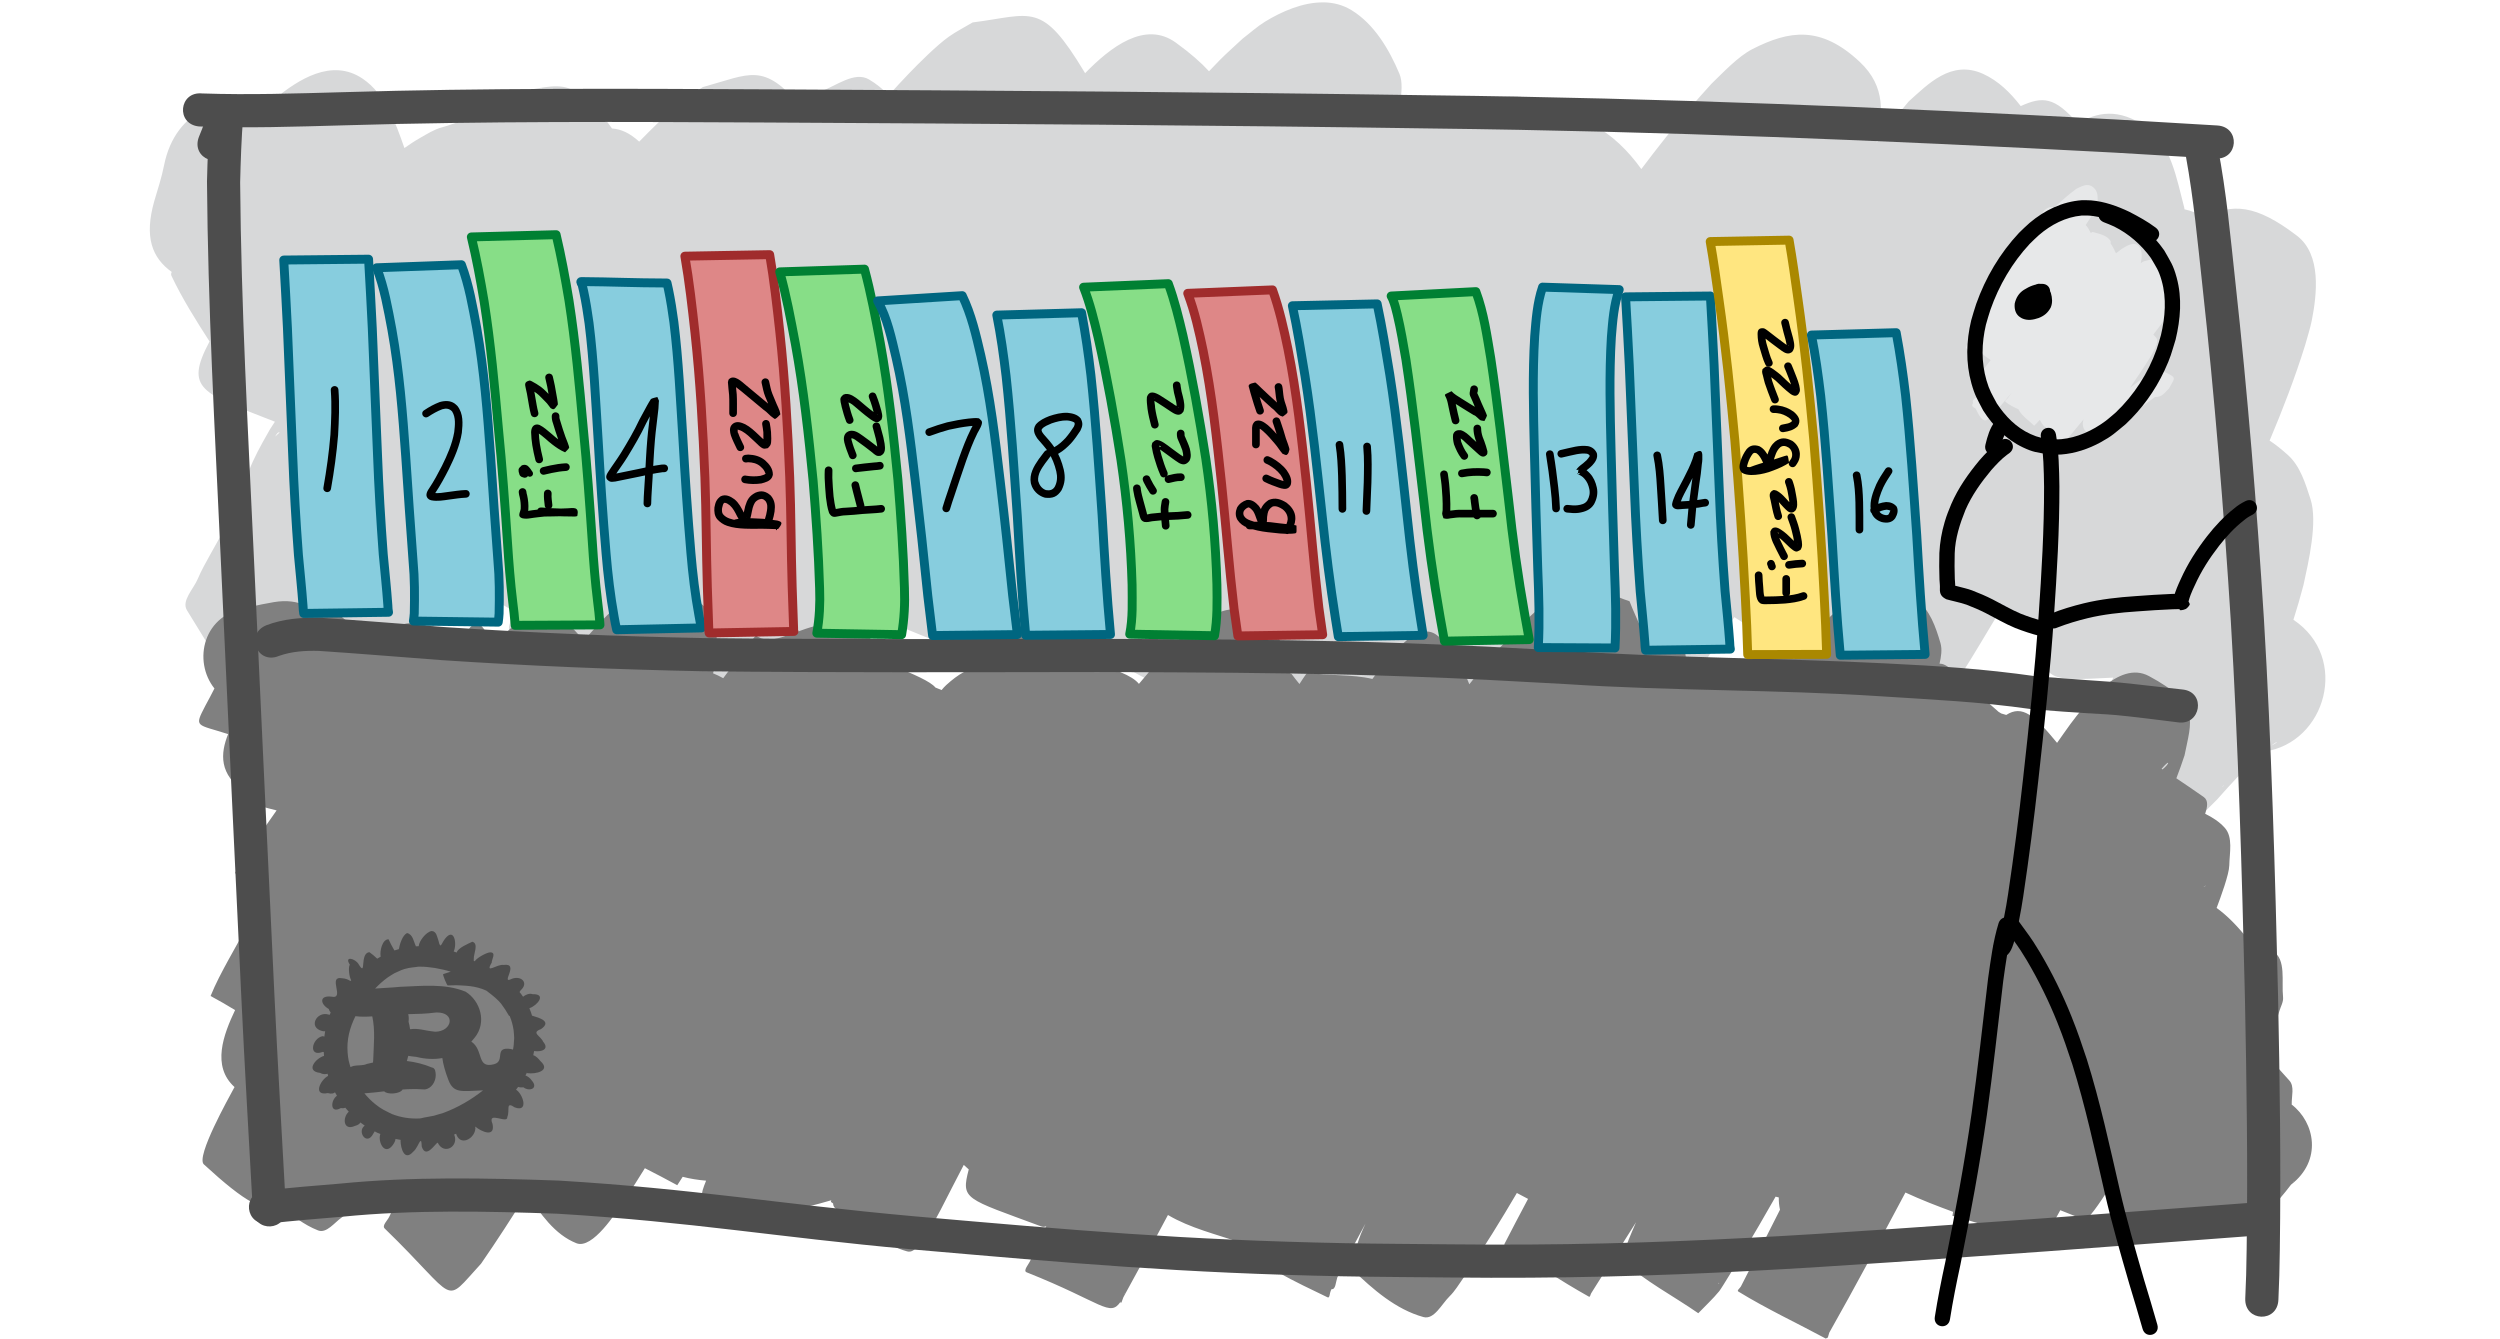<?xml version="1.0" encoding="UTF-8" standalone="no"?>

<svg xmlns="http://www.w3.org/2000/svg" width="280" height="150" id="svg4673" version="1.1" viewBox="0 0 280 150"
>
  <style>
    path {
      stroke: none;
    }

    .label, #person path {
      fill: #000;
    }

    .book {
      stroke-width: 1;
      stroke-linecap: round;
      stroke-linejoin: round;
    }

    .book.number {
      fill: #87cdde;
      stroke: #006680;
    }

    .book.fizz {
      fill: #87de87;
      stroke: #008033;
    }

    .book.buzz {
      fill: #de8787;
      stroke: #a02c2c;
    }

    .book.fizzbuzz {
      fill: #ffe680;
      stroke: #aa8800;
    }

    #person path {
      fill: #000;
    }

    #person #face {
      fill: #e7e8e9;
    }

    #shelf path {
      fill: #4d4d4d;
    }

    #shelf .lower {
      fill: #808080;
    }

    #shelf .back {
      fill: #d7d8d9;
    }
  </style>
  <g id="shelf">
    <path class="back" d="m 148.268,0.27 c -2.343,-0.046 -4.757,1.039 -6.582,2.156 -0.885,0.542 -1.655,1.251 -2.482,1.877 -0.854,0.8 -1.737,1.572 -2.564,2.4 -0.381,0.382 -0.801,0.824 -1.23,1.279 -0.889,-0.974 -2.089,-2.027 -3.713,-3.205 -3.462,-2.512 -7.347,0.522 -10.172,3.428 -0.017,-0.03 -0.025,-0.062 -0.043,-0.092 -4.85,-8.06 -5.843,-6.448 -12.545,-5.6 -0.893,0.535 -1.831,1.002 -2.68,1.605 -1.344,0.956 -3.404,3.016 -4.492,4.15 -0.753,0.785 -1.491,1.584 -2.217,2.395 -0.67,-0.677 -1.398,-1.285 -2.229,-1.77 -1.602,-0.935 -3.658,0.713 -5.396,1.359 -0.717,0.267 -1.268,0.86 -1.865,1.338 -0.118,0.095 -0.227,0.2 -0.344,0.297 -4.28,-4.937 -5.633,-3.606 -10.998,-2.133 -0.699,0.47 -1.426,0.899 -2.096,1.41 -1.26,0.961 -2.864,2.532 -3.973,3.629 -0.357,0.353 -0.704,0.714 -1.057,1.07 -1.082,-0.979 -2.028,-1.4 -3.047,-1.473 -1.152,-1.669 -2.596,-3.147 -4.27,-4.217 -1.502,-0.96 -3.579,-0.301 -5.348,-0.072 -1.828,0.236 -4.167,2.022 -5.834,3.297 -1.15,-0.076 -2.435,0.559 -3.584,0.861 -0.884,0.233 -1.671,0.745 -2.467,1.195 -0.592,0.335 -1.172,0.724 -1.746,1.127 -1.02,-2.938 -2.166,-6.062 -4.666,-7.76 -3.505,-2.381 -7.278,0.169 -9.777,2.182 -0.427,0.348 -0.85,0.7 -1.275,1.051 -4.28,-1.697 -9.924,0.074 -11.201,6.459 -0.268,1.371 -0.711,2.693 -1.102,4.031 -1.133,4.017 -0.252,6.32 1.959,7.918 -0.068,0.141 -0.099,0.285 -0.029,0.432 1.215,2.562 2.729,4.964 4.266,7.354 -2.868,5.379 -0.851,5.78 7.32,8.986 -0.183,0.289 -0.378,0.571 -0.559,0.861 -0.689,1.248 -3.573,5.983 -2.512,7.092 -0.047,0.073 -0.097,0.144 -0.145,0.217 -1.734,2.78 -2.499,3.903 -4.014,6.684 -0.49,0.9 -1.009,1.791 -1.404,2.736 -0.48,1.15 -1.867,2.473 -1.213,3.533 7.65,12.389 6.359,11.354 13.797,7.971 0.171,-0.155 0.34,-0.312 0.514,-0.465 3.525,-0.504 7.09,-0.81 10.549,-1.648 0.485,-0.118 0.594,-0.803 0.877,-1.215 0.453,-0.661 0.894,-1.329 1.332,-2 0.707,-1.081 1.411,-2.164 2.113,-3.248 0.645,-0.868 1.293,-1.734 1.943,-2.598 1.098,0.792 2.968,1.828 5.646,3.402 -2.043,3.708 -0.051,2.024 10.805,6.824 1.225,1.217 1.661,1.668 2.521,1.164 0.241,0.115 0.455,0.209 0.703,0.33 0.32,0.156 0.399,-0.589 0.592,-0.889 0.579,-0.899 2.225,-3.544 2.633,-4.201 0.504,-0.812 1.005,-1.624 1.508,-2.438 0.748,0.836 1.465,1.627 2.037,2.197 -0.197,0.356 -0.417,0.73 -0.604,1.076 -0.483,0.894 -1.107,1.734 -1.398,2.707 -0.005,0.016 -0.014,0.034 -0.02,0.051 -0.401,0.252 -0.43,0.353 -0.131,0.355 -0.728,1.918 -2.559,4.413 -1.062,5.594 3.905,3.081 9.39,3.431 14.285,4.312 0.643,0.116 0.831,-1.009 1.246,-1.514 3.203,-4.67 6.092,-9.539 8.918,-14.445 1.259,0.578 2.706,1.186 4.406,1.859 1.787,0.707 3.269,-2.045 4.744,-3.277 0.217,-0.181 0.655,-0.686 1.158,-1.293 2.218,3.79 4.696,7.591 8.346,9.895 1.513,0.955 3.796,-2.065 5.045,-3.779 3.628,2.553 7.808,4.356 11.859,6.184 0.435,0.196 0.596,-0.745 0.895,-1.117 0.105,-0.15 0.204,-0.305 0.309,-0.455 1.454,0.141 3.163,0.333 5.105,0.574 6.011,5.984 7.683,6.91 11.805,2.408 0.063,-0.069 0.114,-0.149 0.174,-0.221 1.009,1.098 2.11,2.08 3.416,2.812 1.621,0.909 3.071,-2.11 4.467,-3.338 0.646,-0.568 1.084,-1.335 1.615,-2.012 0.431,-0.549 0.855,-1.106 1.279,-1.66 -0.043,0.225 -0.02,0.429 0.152,0.584 3.662,3.3 8.111,5.604 12.166,8.406 1.124,-1.039 2.336,-1.991 3.373,-3.117 0.551,-0.598 2.586,-3.982 2.92,-4.543 0.994,-1.67 1.965,-3.354 2.932,-5.041 1.472,0.865 2.955,1.712 4.475,2.492 0.29,0.149 0.356,-0.546 0.529,-0.822 0.333,-0.53 0.663,-1.061 0.988,-1.596 0.778,-1.17 1.56,-2.337 2.342,-3.504 0.92,0.621 2.06,1.275 3.412,1.965 2.117,2.278 4.296,4.472 6.988,5.953 0.145,0.08 0.283,0.109 0.416,0.102 1.057,4.866 1.943,3.949 13.188,0.537 0.755,-0.229 0.889,-1.305 1.312,-1.971 1.556,-2.446 3.025,-4.954 4.518,-7.441 1.214,0.599 2.669,1.342 4.225,2.143 0.71,5.908 0.428,5.893 8.377,5.492 -0.112,0.235 -0.215,0.474 -0.328,0.709 -0.302,0.614 -0.605,1.227 -0.906,1.842 -0.423,0.863 -0.862,1.718 -1.258,2.594 -0.135,0.299 -0.634,0.698 -0.383,0.908 12.678,10.612 9.082,13.003 14.514,7.588 1.597,-1.793 3.203,-3.59 5.021,-5.162 0.089,-0.056 0.173,-0.127 0.258,-0.195 6.926,-0.981 9.591,-10.547 3.262,-14.766 0.409,-1.291 0.792,-2.59 1.131,-3.904 0.557,-2.566 1.615,-7.066 0.779,-9.621 -0.572,-1.75 -1.148,-3.684 -2.516,-4.916 -0.766,-0.689 -1.44,-1.218 -2.061,-1.625 1.481,-3.496 2.84,-7.041 3.973,-10.668 0.252,-0.94 0.572,-1.865 0.758,-2.82 0.555,-2.848 1.109,-7.332 -1.664,-9.453 -4.625,-3.538 -7.263,-3.659 -10.385,-2.025 -0.666,-0.481 -1.417,-0.763 -2.215,-0.939 -0.01,-0.06 -0.01,-0.12 -0.025,-0.18 -0.846,-3.208 -1.488,-7.127 -4.215,-9.018 -3.196,-2.216 -5.572,-1.664 -7.707,-0.42 -2.63,-2.997 -3.934,-3.052 -6.395,-1.943 -1.168,-1.516 -2.521,-2.838 -4.211,-3.605 -3.583,-1.626 -6.197,1.18 -8.328,3.078 -1.277,1.483 -2.454,3.043 -3.604,4.625 0.652,-3.112 1.135,-6.226 -1.908,-9.068 -4.344,-4.057 -7.86,-3.52 -11.998,-1.414 -1.6,0.814 -3.338,2.68 -4.59,3.887 -0.762,0.857 -1.543,1.697 -2.287,2.57 -1.933,2.267 -3.78,4.602 -5.568,6.982 -1.466,-2.048 -3.297,-3.861 -5.48,-4.99 -0.929,-0.48 -2.058,-0.436 -3.207,-0.123 -0.407,-0.451 -0.851,-0.906 -1.379,-1.367 -3.781,-3.304 -8.075,-1.035 -10.895,1.211 -2.154,-1.793 -3.987,-2.31 -6.109,-1.928 0.256,-1.341 0.339,-2.614 -0.021,-3.473 -1.154,-2.746 -2.835,-5.588 -5.381,-7.135 -0.973,-0.591 -2.023,-0.846 -3.088,-0.867 z M 31.242,48.422 c 0.025,-0.005 0.054,0.005 0.082,0.01 -0.174,0.157 -0.379,0.341 -0.516,0.467 0.136,-0.219 0.263,-0.446 0.434,-0.477 z M 253.061,63.322 c 0.039,-0.012 0.062,4.57e-4 0.064,0.055 0.009,0.236 -0.365,0.302 -0.547,0.453 -0.076,0.02 -0.114,0.033 -0.188,0.053 0.062,-0.051 0.121,-0.106 0.184,-0.156 0.127,-0.101 0.37,-0.368 0.486,-0.404 z m -16.637,15.006 c -0.083,0.094 -0.168,0.187 -0.25,0.281 0.083,-0.109 0.166,-0.204 0.25,-0.281 z m 18.592,4.783 c 0.058,-0.023 -0.085,0.094 -0.141,0.123 -0.169,0.088 -0.333,0.203 -0.504,0.293 0.201,-0.167 0.409,-0.321 0.645,-0.416 z m -6.012,4.848 c 0.002,0.002 0.004,0.004 0.006,0.006 0.048,0.039 -0.114,0.22 -0.088,0.164 0.017,-0.037 0.06,-0.124 0.082,-0.17 z" />
    <path class="lower" d="m 84.658,71.156 c -1.261,1.569 -2.47,3.177 -3.656,4.803 -0.406,-0.225 -0.784,-0.405 -1.141,-0.549 0.235,-0.885 0.587,-1.784 0.502,-2.693 -0.145,-1.55 -0.077,-3.43 -1.193,-4.516 -3.957,-3.85 -5.204,-2.671 -8.588,-1.369 -0.565,0.422 -1.159,0.807 -1.695,1.266 -1.164,0.995 -2.42,2.411 -3.404,3.555 -0.024,0.028 -0.048,0.058 -0.072,0.086 -0.787,-0.884 -1.645,-1.726 -2.375,-2.645 -1.556,0.181 -3.15,0.153 -4.668,0.541 -0.59,0.151 -1.028,0.655 -1.504,1.035 -0.372,0.297 -0.723,0.617 -1.066,0.945 -0.397,-0.222 -0.851,-0.486 -1.289,-0.738 -0.609,-0.901 -0.892,-1.17 -1.316,-0.756 -0.014,-0.008 -0.023,-0.013 -0.037,-0.021 -0.47,-0.28 -0.778,0.767 -1.154,1.164 -0.576,0.608 -1.042,1.138 -1.508,1.678 -0.364,-0.921 -0.837,-1.746 -1.637,-2.289 -2.284,-1.551 -4.397,-0.827 -6.223,0.523 -1.152,-0.703 -2.311,-1.389 -3.607,-1.703 -0.112,-0.027 -0.224,-0.04 -0.336,-0.039 C 36.964,67.954 35.76,67.579 34.342,67.875 33.284,67.355 32.085,67.2 30.674,67.438 29.777,67.591 28.882,67.766 28,67.99 c -5.373,0.672 -6.402,6.103 -3.982,9.119 -0.332,0.647 -0.667,1.293 -1.018,1.93 -1.288,2.477 -1.018,2.032 2.547,3.18 -0.859,2.172 -1.07,4.503 1.955,6.557 0.205,0.139 0.399,0.254 0.594,0.369 -0.431,1.004 0.305,0.922 2.883,1.621 -0.856,1.215 -1.705,2.434 -2.541,3.664 -0.008,0.013 -2.155,3.288 -2.105,3.342 0.069,0.075 0.112,0.123 0.18,0.197 -0.052,0.389 0.216,0.665 0.912,1 0.649,0.712 1.307,1.431 1.836,2.008 -1.245,2.171 -2.488,4.345 -3.686,6.543 -0.723,1.326 -1.424,2.633 -1.99,4.031 0.929,0.494 1.838,1.033 2.744,1.578 -1.296,2.739 -2.653,6.281 -0.062,8.623 -0.031,0.057 -0.063,0.113 -0.094,0.17 -0.496,0.939 -4.27,7.636 -3.344,8.486 4.702,4.317 6.794,5.451 8.572,4.594 1.304,1.124 2.642,2.186 4.225,2.805 0.943,0.368 1.832,-0.883 2.662,-1.463 0.493,-0.344 0.867,-0.833 1.268,-1.281 0.787,-0.882 1.511,-1.815 2.219,-2.762 0.669,0.501 1.329,1.009 1.953,1.551 0.509,-0.319 1.038,-0.611 1.551,-0.926 -0.587,1.132 -1.37,2.652 -1.676,3.334 -0.195,0.435 -0.858,1.002 -0.516,1.334 8.416,8.157 6.412,8.683 10.789,3.939 1.782,-2.573 3.474,-5.203 5.133,-7.855 1.513,2.259 3.108,4.597 5.549,5.564 1.8,0.714 4.433,-3.413 5.348,-4.781 0.91,-1.361 1.588,-2.442 2.32,-3.623 1.215,0.624 2.433,1.247 3.627,1.906 0.202,-0.314 0.402,-0.631 0.607,-0.943 0.849,0.223 1.73,0.357 2.623,0.434 -1.356,3.348 -0.281,2.02 9.195,6.109 0.405,0.175 0.578,-0.667 0.838,-1.023 0.348,-0.477 0.924,-1.407 1.412,-2.209 0.872,-0.191 1.733,-0.441 2.574,-0.684 -0.012,0.062 -0.026,0.124 -0.039,0.186 0.083,0.054 0.162,0.115 0.244,0.17 0.002,0.557 0.533,0.857 1.68,1.234 2.086,1.638 4.097,3.441 6.607,4.135 0.513,0.142 0.901,-0.202 1.242,-0.693 0.244,0.047 0.424,-0.157 0.688,-0.666 0.513,0.144 0.577,-1.003 0.855,-1.498 0.337,-0.598 0.654,-1.208 0.98,-1.812 0.849,-1.678 1.722,-3.343 2.582,-5.016 0.188,0.17 0.38,0.344 0.559,0.504 -0.885,3.408 -0.448,3.205 8.125,6.387 0.198,0.073 0.383,0.049 0.561,-0.027 -0.146,0.319 -0.292,0.638 -0.439,0.957 -0.438,0.949 -0.956,1.863 -1.328,2.84 -0.171,0.448 -0.883,1.192 -0.438,1.369 8.544,3.397 9.303,5.085 10.539,3.275 -0.004,0.031 -0.015,0.062 -0.012,0.092 0.028,0.262 0.174,-0.177 0.312,-0.576 0.238,-0.414 0.508,-0.928 0.859,-1.576 1.403,-2.531 2.771,-5.081 4.131,-7.635 2.49,1.478 5.395,2.146 8.148,3.109 -0.123,0.215 -0.153,0.41 0.027,0.557 -0.16,0.285 -0.648,0.687 -0.373,0.814 1.518,0.704 3.059,1.382 4.623,1.996 1.779,0.992 3.632,1.87 5.461,2.75 0.242,0.116 0.228,-0.486 0.342,-0.729 0.032,-0.065 0.064,-0.129 0.096,-0.193 0.463,0.076 0.465,-0.776 0.639,-1.295 0.212,-0.432 0.427,-0.863 0.641,-1.295 0.82,-1.595 1.663,-3.178 2.52,-4.754 -0.176,0.4 -0.406,0.893 -0.521,1.186 -0.242,0.612 -0.428,1.245 -0.643,1.867 -0.102,0.696 -0.814,1.598 -0.309,2.088 2.294,2.223 4.884,4.481 7.963,5.33 1.203,0.332 2.039,-1.457 2.932,-2.328 0.597,-0.582 1.023,-1.318 1.506,-1.998 1.058,-1.492 2.318,-3.516 3.287,-5.035 0.935,-1.499 1.845,-3.013 2.74,-4.535 0.391,0.216 0.801,0.435 1.252,0.662 -0.9,1.701 -1.802,3.399 -2.678,5.113 3.167,1.946 6.256,4.026 9.5,5.84 0.134,0.075 0.17,-0.257 0.252,-0.387 0.196,-0.308 0.389,-0.618 0.582,-0.928 1.252,-2.005 2.541,-3.987 3.789,-5.994 0.215,-0.345 0.435,-0.685 0.65,-1.029 -0.154,0.364 -0.318,0.725 -0.469,1.09 -0.234,0.566 -0.478,1.129 -0.674,1.709 -0.164,0.486 -0.783,1.137 -0.404,1.482 2.554,2.328 5.678,3.94 8.518,5.91 0.785,-0.826 1.634,-1.595 2.354,-2.479 0.295,-0.363 2.431,-3.929 2.553,-4.131 1.28,-2.133 2.521,-4.287 3.752,-6.447 0.119,0.03 0.24,0.055 0.357,0.088 -0.008,0.471 0.036,0.931 0.135,1.379 -1.184,2.345 -2.371,4.689 -3.576,7.023 -0.269,0.521 -0.53,1.044 -0.799,1.564 -0.098,0.19 -0.483,0.455 -0.301,0.566 3.167,1.946 6.547,3.522 9.82,5.283 0.011,-0.019 0.021,-0.038 0.031,-0.057 0.208,0.092 0.251,-0.336 0.342,-0.609 2.92,-5.157 5.701,-10.392 8.49,-15.621 0.014,-0.026 0.029,-0.052 0.043,-0.078 1.741,0.809 3.533,1.503 5.34,2.164 -0.026,0.148 -0.048,0.298 -0.076,0.445 3.366,0.893 6.653,2.153 10.096,2.678 0.411,0.063 0.48,-0.68 0.695,-1.035 0.451,-0.744 0.876,-1.503 1.289,-2.27 0.814,0.325 1.664,0.661 2.676,1.062 0.377,0.15 1.751,-1.883 2.76,-3.459 0.1,0.064 0.202,0.13 0.309,0.193 -0.074,1.149 0.12,2.09 0.805,2.523 2.437,1.541 5.642,1.189 8.463,1.783 0.518,-0.51 1.063,-0.994 1.555,-1.529 0.024,-0.026 0.093,-0.12 0.123,-0.156 1.504,0.399 3.006,0.822 4.551,0.855 0.719,0.016 1.257,-0.706 1.836,-1.131 1.029,-0.756 1.968,-1.977 2.764,-3.002 3.507,-2.7 2.69,-6.965 0.072,-8.971 -9e-5,-0.021 0.004,-0.048 0.004,-0.068 -0.016,-0.875 0.325,-1.957 -0.254,-2.613 -1.182,-1.339 -2.043,-2.284 -2.752,-2.945 0.194,-0.541 0.396,-1.079 0.582,-1.623 0.225,-0.682 0.829,-2.485 1.041,-3.219 0.15,-0.519 0.472,-1.029 0.414,-1.566 -0.189,-1.745 0.379,-4.26 -1.139,-5.143 -1.124,-0.654 -2.07,-1.129 -2.883,-1.461 -1.012,-1.241 -2.129,-2.456 -3.42,-3.383 0.433,-1.135 1.402,-3.771 1.42,-4.76 0.025,-1.415 0.439,-3.16 -0.504,-4.215 -0.609,-0.681 -1.372,-1.166 -2.197,-1.572 0.249,-0.767 0.388,-1.496 -0.17,-1.885 -1.219,-0.849 -2.188,-1.511 -3.057,-2.09 0.323,-0.849 0.635,-1.702 0.916,-2.568 0.763,-3.867 1.844,-5.759 -3.99,-8.883 -3.43,-1.837 -7.205,3.274 -8.803,5.389 -0.504,0.691 -0.989,1.397 -1.484,2.094 -2.55,-3.11 -3.903,-4.275 -5.693,-3.127 -0.146,-0.048 -0.373,-0.111 -0.559,-0.166 -0.097,-0.061 -0.203,-0.126 -0.307,-0.189 -4.197,-3.625 -5.601,-5.48 -6.604,-5.381 0.175,-0.785 0.317,-1.575 0.1,-2.324 -0.515,-1.771 -1.197,-3.757 -2.695,-4.834 -3.277,-2.355 -5.101,-0.938 -7.707,0.279 -0.58,0.471 -1.192,0.904 -1.74,1.412 -1.29,1.196 -2.372,2.551 -3.459,3.928 -0.265,0.335 -0.522,0.676 -0.783,1.014 -1.8,-1.133 -3.312,-0.747 -5.557,0.574 -0.459,0.27 -0.836,0.66 -1.254,0.99 -0.538,0.505 -1.065,1.021 -1.584,1.543 -1.222,-1.044 -2.417,-2.135 -3.707,-3.061 -0.057,-0.89 -0.377,-1.694 -1.135,-2.285 -1.093,-0.853 -2.461,-1.076 -3.898,-1.141 -0.403,-1.04 -0.91,-2.051 -1.303,-3.094 -1.794,-0.58 -3.503,-1.574 -5.381,-1.738 -0.972,-0.085 -1.868,0.589 -2.74,1.025 -0.57,0.285 -1.054,0.721 -1.551,1.121 -1.799,1.448 -3.343,3.193 -4.916,4.871 -1.401,1.63 -2.233,2.601 -3.355,4.021 -0.843,-2.158 -1.887,-4.249 -3.697,-5.549 -1.857,-1.334 -4.168,1.377 -5.328,2.6 -0.629,0.769 -1.227,1.562 -1.832,2.35 -2.311,-0.551 -4.935,-0.306 -7.301,-0.719 -0.305,0.418 -0.582,0.855 -0.867,1.287 -0.303,-0.376 -0.612,-0.749 -0.895,-1.137 -0.032,0.009 -0.064,0.016 -0.096,0.025 0.061,-0.532 0.062,-1.058 -0.133,-1.545 -0.764,-1.911 -1.848,-3.971 -3.635,-4.992 -2.998,-1.714 -4.989,-0.036 -7.137,1.254 -0.512,0.456 -1.043,0.892 -1.537,1.367 -1.208,1.161 -2.37,2.473 -3.463,3.736 -0.365,0.422 -0.722,0.851 -1.082,1.277 -0.782,-0.956 -2.605,-1.622 -6.641,-2.879 -0.298,-0.093 -0.584,-0.033 -0.865,0.096 -6.133,-4.295 -6.619,-3.317 -9.168,-0.422 -0.284,0.415 -0.541,0.844 -0.811,1.266 -1.515,0.075 -2.789,0.882 -4.096,2.07 -0.189,0.172 -0.357,0.365 -0.521,0.561 -0.227,-0.099 -0.459,-0.19 -0.691,-0.281 -0.557,-0.682 -2.316,-1.439 -4.951,-2.537 C 94.017,64.796 87.777,73.677 84.658,71.156 Z M 242.826,85.438 c 0.05,0.05 -0.191,0.389 -0.623,0.736 -0.041,-0.025 -0.069,-0.036 -0.109,-0.061 0.446,-0.527 0.69,-0.717 0.732,-0.676 z m 4.232,13.764 c -0.083,0.047 -0.167,0.092 -0.25,0.139 0.013,-0.013 0.024,-0.028 0.037,-0.041 0.055,-0.056 0.281,-0.137 0.213,-0.098 z m 8.01,32.453 c 0.004,0.012 0.008,0.023 0.012,0.035 0.038,0.128 -0.1,0.526 -0.086,0.393 0.015,-0.144 0.051,-0.285 0.074,-0.428 z m 1.85,0.627 c 0.027,-0.03 -0.036,0.075 -0.066,0.104 -0.019,0.017 -0.038,0.034 -0.057,0.051 0.041,-0.052 0.079,-0.105 0.123,-0.154 z m -64.414,11.391 0.037,0.029 c 0.025,0.019 -0.083,0.089 -0.072,0.059 0.011,-0.03 0.025,-0.058 0.035,-0.088 z m -66.477,1.084 c -0.007,0.059 -0.048,0.13 -0.086,0.199 0.008,-0.019 0.02,-0.058 0.027,-0.074 0.019,-0.042 0.039,-0.083 0.059,-0.125 z" />
    <path d="m 22.272,15.348 c 0.518,-1.228 0.945,-2.491 1.339,-3.764 0.446,-1.391 0.222,-0.996 3.687,0.656 0.232,0.111 -0.041,0.512 -0.061,0.768 -0.196,2.479 -0.28,4.941 -0.34,7.427 0.109,13.836 0.876,27.656 1.515,41.475 0.754,16.509 1.546,33.015 2.323,49.523 0.377,7.955 0.85,15.904 1.287,23.856 0.144,2.623 -3.565,2.827 -3.709,0.204 l 0,0 c -0.437,-7.961 -0.911,-15.92 -1.289,-23.885 -0.778,-16.508 -1.57,-33.016 -2.323,-49.526 -0.643,-13.906 -1.417,-27.814 -1.518,-41.737 0.063,-2.556 0.15,-5.086 0.351,-7.634 0.021,-0.267 -0.203,-0.781 0.064,-0.8 3.983,-0.276 3.993,-0.569 3.561,0.775 -0.418,1.34 -0.864,2.672 -1.408,3.966 -0.922,2.46 -4.401,1.155 -3.478,-1.304 z" />
    <path d="m 22.65,10.466 c 5.265,0.181 10.542,0.002 15.806,-0.143 15.81,-0.475 31.629,-0.399 47.444,-0.317 24.887,0.136 49.774,0.299 74.659,0.672 25.488,0.304 50.956,1.346 76.407,2.703 3.788,0.224 7.575,0.448 11.363,0.672 2.622,0.155 2.403,3.863 -0.219,3.708 l 0,0 c -3.781,-0.223 -7.561,-0.447 -11.342,-0.67 -25.404,-1.355 -50.825,-2.395 -76.265,-2.698 -24.873,-0.373 -49.747,-0.536 -74.623,-0.671 -15.774,-0.082 -31.554,-0.158 -47.323,0.315 -5.421,0.148 -10.857,0.341 -16.277,0.126 -2.614,-0.261 -2.244,-3.958 0.37,-3.696 z" />
    <path d="m 29.645,133.341 c 2.798,-0.308 5.602,-0.552 8.409,-0.773 8.151,-0.807 16.345,-0.628 24.516,-0.344 15.341,0.929 24.475,2.613 39.78,3.997 18.082,1.573 30.056,2.656 48.205,3.013 3.99,0.078 7.981,0.088 11.972,0.132 24.221,0.268 42.258,-1.222 66.406,-2.919 15.306,-1.154 7.723,-0.585 22.75,-1.706 2.62,-0.195 2.896,3.509 0.276,3.704 l 0,0 c -15.031,1.121 -7.442,0.552 -22.766,1.707 -24.248,1.704 -42.385,3.198 -66.707,2.928 -4.012,-0.045 -8.025,-0.055 -12.037,-0.134 -18.225,-0.359 -30.275,-1.447 -48.433,-3.026 -15.236,-1.378 -24.303,-3.052 -39.575,-3.984 -8.032,-0.281 -16.085,-0.46 -24.096,0.335 -2.767,0.217 -5.531,0.457 -8.29,0.761 -2.611,0.29 -3.021,-3.402 -0.41,-3.692 z" />
    <path d="m 29.79,70.043 c 1.939,-0.746 3.99,-0.896 6.046,-0.855 4.639,0.3 9.272,0.695 13.909,1.042 9.683,0.644 19.38,1.039 29.082,1.235 14.716,0.164 29.433,0.103 44.149,0.086 2.818,0.012 5.635,0.02 8.453,0.035 8.76,0.045 17.515,0.145 26.27,0.461 7.657,0.276 10.214,0.448 17.862,0.86 11.829,0.785 23.636,0.79 35.399,1.38 6.234,0.313 10.957,0.59 17.129,1.463 10.94,0.861 5.725,0.267 16.397,1.478 2.61,0.296 2.017,4.078 -0.578,3.67 l 0,0 c -10.64,-1.331 -5.131,-0.552 -16.338,-1.469 -6.131,-0.867 -10.859,-1.044 -17.044,-1.452 -11.508,-0.758 -23.413,-0.58 -35.163,-1.36 -7.608,-0.41 -10.156,-0.582 -17.772,-0.856 -8.724,-0.314 -17.447,-0.414 -26.176,-0.459 -2.811,-0.015 -5.622,-0.023 -8.433,-0.035 -14.743,0.018 -29.487,0.079 -44.229,-0.086 -9.769,-0.199 -19.534,-0.595 -29.284,-1.245 -4.574,-0.343 -9.146,-0.728 -13.722,-1.033 -1.524,-0.046 -3.04,0.043 -4.492,0.556 -2.414,1.035 -3.878,-2.38 -1.463,-3.414 z" />
    <path d="m 248.399,16.528 c 0.966,4.957 1.412,10.009 1.959,15.026 1.379,12.568 2.405,25.171 3.202,37.789 0.839,14.066 1.251,28.155 1.583,42.241 0.193,9.459 0.335,18.919 0.196,28.379 -0.075,3.869 -0.02,2 -0.158,5.608 -0.101,2.625 -3.813,2.482 -3.712,-0.143 l 0,0 c 0.136,-3.532 0.082,-1.692 0.156,-5.521 0.139,-9.412 -0.003,-18.825 -0.195,-28.236 -0.331,-14.037 -0.741,-28.077 -1.577,-42.095 -0.793,-12.561 -1.816,-25.108 -3.188,-37.62 -0.525,-4.81 -0.97,-9.645 -1.838,-14.408 -0.722,-2.526 2.85,-3.546 3.572,-1.021 z" />
    <path class="rust-logo" transform="matrix(0.075,0,0,0.075,34.925,51.025)" d="m 178.919,709.96 c -8.289,1.455 -18.687,14.716 -19.351,22.715 -1.392,0.035 -2.783,0.088 -4.172,0.166 -0.033,-0.103 -0.057,-0.191 -0.09,-0.294 -3.327,-6.854 -4.312,-17.604 -13.155,-19.537 -7.176,3.599 -10.94,17.039 -12.192,24.004 -2.543,0.697 -4.717,1.362 -6.636,2.019 -3.281,-5.684 -6.49,-11.517 -8.74,-16.698 -9.723,-0.12 -13.225,18.379 -11.892,24.916 0.029,0.347 0.085,0.665 0.13,0.996 -1.723,1.01 -3.445,2.023 -5.165,3.038 -3.788,-3.53 -7.635,-6.892 -11.64,-9.677 -15.195,1.198 -4.001,38.056 -15.983,18.187 -4.936,-8.962 -22.339,-13.144 -13.306,0.365 -2.856,4.786 -0.632,19.216 2.038,23.321 -0.353,0.389 -0.697,0.786 -1.046,1.178 -3.605,-2.278 -7.733,-3.855 -12.003,-4.08 -23.601,-4.564 4.952,32.078 -16.649,27.365 -18.05,-2.07 -16.846,10.995 -3.861,18.447 0.649,2.177 1.72,3.934 2.906,5.224 -0.5,1.164 -0.984,2.336 -1.44,3.518 -0.499,-0.159 -1.059,-0.308 -1.755,-0.43 -17.787,-5.259 -30.691,19.106 -9.784,24.541 1.55,0.488 3.175,0.576 4.751,0.4 -0.486,2.684 -0.889,5.382 -1.216,8.09 -0.571,-0.353 -1.446,-0.609 -2.712,-0.74 -15.912,3.265 -21.892,31.979 0.456,23.488 0.503,0.117 0.977,0.207 1.428,0.277 0.01,0.195 0.013,0.39 0.023,0.585 0.098,1.849 0.215,3.487 0.34,5.057 -12.608,3.737 -28.302,22.88 -5.881,25.449 3.564,2.21 8.344,2.254 11.167,1.26 0.282,1.042 0.541,1.997 0.85,3.159 -11.952,6.335 -23.241,30.402 -0.441,25.727 5.165,1.659 9.392,0.539 10.619,-1.302 0.959,1.793 1.954,3.567 2.988,5.317 -9.539,6.54 -10.858,27.602 5.856,18.367 3.142,0.523 5.277,0.174 6.571,-0.587 1.69,2.064 3.437,4.08 5.24,6.046 -9.773,8.635 -8.329,29.124 9.139,21.222 4.665,-1.194 7.254,-3.241 8.159,-5.187 2.376,1.886 4.463,3.38 6.5,4.725 -12.06,8.598 2.916,30.716 12.557,12.453 1.102,-1.566 1.849,-2.842 2.354,-3.91 1.254,0.683 2.214,1.196 3.66,2 1.613,0.622 3.215,1.275 4.816,1.933 -4.275,10.907 6.045,33.556 18.656,16.401 2.803,-3.953 3.874,-6.937 3.863,-9.046 2.636,0.584 5.283,1.085 7.94,1.51 -0.126,0.393 -0.238,0.793 -0.336,1.197 0.184,11.31 5.788,31.329 18.899,16.396 4.98,-3.794 8.366,-13.289 10.401,-15.738 0.478,-0.011 0.956,-0.027 1.434,-0.042 0.473,1.006 0.77,3.486 0.901,8.117 6.518,19.829 20.915,-6.037 23.945,-5.748 8.946,18.717 31.972,6.209 24.598,-11.954 -0.039,-0.111 -0.089,-0.217 -0.132,-0.327 0.722,-0.243 1.339,-0.46 2.089,-0.707 0.318,-0.126 0.632,-0.259 0.949,-0.386 0.075,0.645 0.233,1.263 0.496,1.843 7.627,18.187 30.291,2.817 28.02,-12.631 9.067,7.826 30.293,16.993 25.723,-4.027 -8.567,-20.371 23,1.21 22.125,-10.237 4.284,-9.685 -3.219,-24.111 11.188,-14.293 21.226,7.803 12.22,-20.155 1.835,-26.497 1.07,-1.369 2.116,-2.755 3.143,-4.155 2.248,0.764 4.861,1.064 7.823,0.595 9.205,7.012 22.876,1.521 12.546,-10.098 -2.299,-3.549 -5.65,-6.061 -9.452,-7.585 0.748,-1.375 1.465,-2.767 2.163,-4.168 0.175,0.245 0.343,0.487 0.531,0.736 12.627,1.855 35.881,-3.518 19.657,-18.033 -2.779,-3.371 -6.548,-7.709 -10.703,-8.75 0.559,-2.302 0.976,-4.349 1.281,-6.254 11.765,1.78 22.919,-2.932 13.581,-13.729 -3.629,-8.994 -18.726,-13.509 -3.389,-18.954 16.959,-11.661 -2.542,-16.926 -13.283,-20.161 -1.127,-3.743 -2.457,-7.423 -3.991,-11.015 0.304,-0.152 0.603,-0.298 0.922,-0.467 10.491,-3.619 25.613,-21.104 3.716,-20.608 -4.509,-1.775 -10.635,0.969 -14.092,3.862 -1.939,-2.87 -3.612,-5.114 -5.223,-7.033 0.556,-0.738 1.069,-1.552 1.526,-2.461 12.929,-11.432 0.628,-22.86 -13.449,-17.113 -17.445,8.931 12.838,-24.443 -11.94,-20.866 -9.856,-1.664 -28.448,14.593 -17.718,-3.428 -0.206,-4.513 7.037,-14.978 -1.745,-15.411 -5.137,-0.23 -18.914,7.463 -22.607,12.061 -0.266,0.331 -0.621,0.806 -1.006,1.342 -0.49,-0.297 -0.983,-0.587 -1.476,-0.88 0.057,-0.876 0.095,-1.804 0.09,-2.853 -0.487,-7.165 7.798,-22.853 -2.242,-25.49 -5.709,2.748 -21.642,9.262 -23.283,16.115 -1.48,-0.549 -2.967,-1.081 -4.468,-1.581 -0.01,-0.003 -0.015,-0.005 -0.023,-0.008 5.303,-10.997 0.949,-36.956 -13.019,-18.893 -5.626,7.144 -6.571,16.662 -9.752,2.604 -2.054,-5.236 -2.758,-13.982 -10.151,-14.27 z m -19.32,53.252 c 11.07,-0.037 13.438,0.62 24.463,1.996 9.588,1.97 14.28,2.688 23.403,5.528 -3.837,0.948 -7.531,2.477 -11.316,3.637 -1.192,0.49 5.731,17.376 6.924,16.885 4.312,-0.098 8.624,-0.3 12.937,-0.294 2.485,0.004 4.968,0.163 7.447,0.325 4.325,0.283 8.671,0.42 12.966,1.01 8.636,1.186 16.406,3.094 24.323,6.809 2.759,2.067 5.492,4.172 8.177,6.367 3.451,2.821 7.064,5.839 10.178,9.057 1.298,1.342 2.465,2.804 3.697,4.207 4.291,5.66 8.071,11.61 11.591,17.778 0,0.143 0.456,0.237 1.062,0.31 2.797,6.787 4.757,13.951 5.82,21.088 0.582,3.909 0.596,7.881 0.894,11.822 -0.544,7.586 -0.522,11.507 -1.791,17.344 -0.874,-0.402 -1.86,-0.697 -2.975,-0.87 -26.605,-4.13 -7.66,17.907 -25.179,22.637 -26.688,7.205 -15.136,-21.073 -34.062,-33.679 1.628,-1.785 3.219,-3.658 4.762,-5.637 19.088,-23.101 8.468,-55.475 -13.334,-68.949 -31.04,-12.733 -65.978,-8.425 -98.762,-7.208 -11.52,1.26 -24.005,1.484 -36.325,2.53 5.789,-6.083 12.007,-11.683 18.528,-16.409 3.255,-2.359 6.804,-4.283 10.206,-6.424 9.012,-4.068 11.57,-5.822 21.261,-7.851 3.7,-0.775 7.495,-0.999 11.243,-1.497 1.288,-0.171 2.564,-0.507 3.863,-0.511 z m 26.748,68.396 c 29.312,-0.215 23.225,28.725 -2.248,28.751 -17.458,-1.844 -24.376,-5.528 -37.423,-3.732 -0.494,-3.816 -1.23,-7.611 -2.246,-11.367 0.572,-4.118 0.354,-7.816 -0.472,-11.111 14.88,-0.461 23.388,-0.191 42.387,-2.541 z m -121.245,5.551 c 8.248,1.071 16.678,0.887 25.168,0.283 4.631,21.336 2.098,43.279 1.383,64.983 -0.119,1.396 -0.202,2.645 -0.292,3.929 -3.136,0.636 -6.251,1.358 -9.336,2.168 -5.451,2.703 -13.518,1.569 -19.416,2.859 -1.745,0.404 -3.373,1.022 -4.886,1.813 -2.234,-7.205 -3.527,-11.731 -4.293,-21.637 -1.51,-19.534 3.128,-37.119 11.673,-54.398 z m 78.907,59.235 c 3.061,0.636 7.072,0.941 12.02,1.562 13.542,3.326 26.63,3.966 38.876,1.725 1.031,8.47 3.875,19.165 8.969,32.555 7.882,20.715 19.456,16.834 51.824,15.69 -17.766,14.054 -37.502,25.519 -58.739,33.488 -21.025,6.299 -8.271,3.054 -29.685,7.187 -1.985,0.383 -3.912,1.153 -5.931,1.258 -14.43,0.75 -28.53,-1.361 -41.985,-6.673 -11.17,-5.676 -14.941,-6.865 -24.818,-14.828 -5.865,-4.729 -11.228,-10.104 -16.015,-15.954 9.897,-0.697 19.758,-1.857 29.618,-3.008 4.282,5.1 23.755,4.118 27.339,-2.748 5.373,-0.38 10.757,-0.628 16.156,-0.652 5.637,-0.239 11.25,0.572 16.855,0.577 10.324,-1.092 16.668,-11.951 16.555,-21.639 -0.189,-4.342 -0.503,-10.404 -5.839,-11.189 -11.947,-4.985 -24.515,-8.134 -37.278,-9.641 0.757,-2.549 1.456,-5.119 2.076,-7.711 z" />
  </g>
  <g id="books">
    <path class="book number" id="book-1" d="m 41.28,29.029 c 0.148,2.567 0.288,5.136 0.414,7.704 0.177,4.7 0.403,9.397 0.583,14.097 0.141,3.754 0.365,7.503 0.645,11.249 0.178,1.905 0.382,3.808 0.518,5.717 0.034,0.571 0.004,0.312 0.075,0.779 0,0 -9.499,0.129 -9.499,0.129 l 0,0 c -0.067,-0.535 -0.04,-0.256 -0.076,-0.84 C 33.802,65.956 33.596,64.055 33.422,62.15 33.141,58.393 32.918,54.632 32.777,50.867 32.596,46.171 32.371,41.476 32.194,36.78 32.068,34.228 31.932,31.675 31.78,29.124 c 0,0 9.5,-0.095 9.5,-0.095 z" />
    <path class="book number" id="book-2" d="m 51.679,29.649 c 0.861,2.285 1.266,4.712 1.714,7.103 0.835,4.715 1.205,9.495 1.545,14.266 0.268,3.923 0.525,7.846 0.826,11.767 0.185,1.973 0.179,3.955 0.135,5.934 -0.056,0.674 -0.022,0.353 -0.097,0.962 0,0 -9.499,-0.122 -9.499,-0.122 l 0,0 c 0.074,-0.549 0.041,-0.262 0.096,-0.862 0.044,-1.947 0.049,-3.898 -0.135,-5.839 -0.301,-3.922 -0.557,-7.847 -0.826,-11.772 -0.338,-4.735 -0.706,-9.48 -1.544,-14.158 -0.441,-2.339 -0.845,-4.71 -1.71,-6.938 0,0 9.494,-0.341 9.494,-0.341 z" />
    <path class="book fizz" id="book-3" d="m 62.286,26.285 c 0.577,2.438 1.029,4.904 1.441,7.374 0.731,4.716 1.165,9.471 1.591,14.222 0.429,4.274 0.729,8.558 1.022,12.843 0.144,2.215 0.321,4.43 0.591,6.634 0.101,0.818 0.202,1.637 0.255,2.459 0,0.057 0.01,0.114 0.01,0.171 0,0 -9.5,0.05 -9.5,0.05 l 0,0 c 0,-0.052 -0.01,-0.105 -0.01,-0.157 -0.056,-0.805 -0.155,-1.607 -0.254,-2.408 -0.269,-2.221 -0.445,-4.452 -0.591,-6.684 -0.292,-4.278 -0.595,-8.555 -1.022,-12.822 -0.426,-4.727 -0.856,-9.458 -1.59,-14.149 -0.41,-2.439 -0.853,-4.875 -1.439,-7.279 0,0 9.497,-0.253 9.497,-0.253 z" />
    <path class="book number" id="book-4" d="m 74.708,31.698 c 0.055,0.239 0.11,0.478 0.16,0.719 0.254,1.216 0.44,2.433 0.607,3.663 0.531,4.319 0.725,8.67 1.008,13.01 0.245,4.273 0.528,8.543 0.896,12.808 0.199,2.354 0.475,4.699 0.903,7.022 0.179,0.98 0.083,0.512 0.285,1.406 l -9.498,0.206 0,0 C 68.869,69.603 68.965,70.083 68.783,69.091 68.36,66.737 68.079,64.363 67.879,61.98 67.511,57.709 67.23,53.432 66.983,49.152 66.702,44.835 66.509,40.506 65.976,36.21 c -0.167,-1.203 -0.35,-2.393 -0.606,-3.581 -0.049,-0.229 -0.102,-0.458 -0.159,-0.686 -0.035,-0.137 -0.257,-0.404 -0.116,-0.406 3.539,0.026 5.757,0.15 9.613,0.161 z" />
    <path class="book buzz" id="book-5" d="m 86.204,28.521 c 0.495,2.869 0.817,5.764 1.135,8.656 0.583,5.408 0.893,10.839 1.109,16.273 0.156,4.102 0.145,8.208 0.275,12.311 0.051,1.528 0.116,3.055 0.159,4.583 0.008,0.307 -0.02,0.184 0.04,0.376 0,0 -9.498,0.175 -9.498,0.175 l 0,0 c -0.047,-0.346 -0.033,-0.171 -0.042,-0.524 -0.043,-1.527 -0.108,-3.054 -0.159,-4.58 -0.129,-4.1 -0.119,-8.203 -0.275,-12.303 -0.216,-5.411 -0.526,-10.82 -1.109,-16.206 -0.317,-2.871 -0.637,-5.744 -1.134,-8.59 0,0 9.498,-0.171 9.498,-0.171 z" />
    <path class="book fizz" id="book-6" d="m 96.824,30.144 c 0.73,2.712 1.241,5.474 1.761,8.232 0.918,5.091 1.481,10.235 1.983,15.38 0.328,4.027 0.611,8.063 0.729,12.102 0.07,1.75 -0.022,3.499 -0.315,5.224 0,0 -9.498,-0.166 -9.498,-0.166 l 0,0 c 0.304,-1.659 0.376,-3.346 0.313,-5.031 -0.119,-4.018 -0.4,-8.033 -0.728,-12.038 -0.5,-5.117 -1.062,-10.233 -1.981,-15.295 -0.514,-2.716 -1.009,-5.441 -1.758,-8.104 0,0 9.495,-0.306 9.495,-0.306 z" />
    <path class="book number" id="book-7" d="m 107.772,33.114 c 1.023,2.118 1.553,4.44 2.084,6.72 1.052,4.603 1.605,9.297 2.159,13.98 0.506,4.262 0.961,8.528 1.394,12.797 0.175,1.488 0.368,2.974 0.54,4.462 0,0 -9.499,0.109 -9.499,0.109 l 0,0 c -0.173,-1.493 -0.368,-2.983 -0.54,-4.476 -0.431,-4.264 -0.889,-8.525 -1.394,-12.781 -0.551,-4.647 -1.102,-9.306 -2.157,-13.872 -0.508,-2.139 -0.972,-4.422 -2.068,-6.35 0,0 9.482,-0.589 9.482,-0.589 z" />
    <path class="book number" id="book-8" d="m 121.137,35.026 c 0.435,2.319 0.77,4.656 1.045,7 0.565,5.214 0.884,10.45 1.254,15.68 0.258,4.456 0.519,8.91 0.939,13.354 0,0 -9.5,0.089 -9.5,0.089 l 0,0 c -0.42,-4.452 -0.679,-8.913 -0.939,-13.376 -0.368,-5.215 -0.687,-10.436 -1.253,-15.635 -0.273,-2.292 -0.588,-4.583 -1.042,-6.847 0,0 9.496,-0.264 9.496,-0.264 z" />
    <path class="book fizz" id="book-9" d="m 130.852,31.77 c 0.698,1.899 1.18,3.862 1.641,5.829 1.021,4.559 1.839,9.16 2.557,13.776 0.686,4.675 1.114,9.379 1.244,14.101 0.025,1.91 0.068,3.838 -0.268,5.726 0,0 -9.498,-0.177 -9.498,-0.177 l 0,0 c 0.365,-1.813 0.271,-3.683 0.266,-5.522 -0.131,-4.682 -0.56,-9.346 -1.243,-13.981 -0.717,-4.591 -1.532,-9.168 -2.555,-13.703 -0.452,-1.908 -0.914,-3.823 -1.635,-5.652 0,0 9.492,-0.397 9.492,-0.397 z" />
    <path class="book buzz" id="book-10" d="m 142.52,32.467 c 0.773,2.156 1.271,4.391 1.732,6.629 0.996,4.956 1.526,9.989 2.067,15.011 0.485,4.654 0.839,9.32 1.394,13.968 0.292,2.079 0.149,1.075 0.428,3.013 0,0 -9.499,0.136 -9.499,0.136 l 0,0 c -0.28,-1.948 -0.137,-0.936 -0.429,-3.036 -0.552,-4.651 -0.907,-9.32 -1.394,-13.978 -0.538,-4.991 -1.067,-9.993 -2.065,-14.918 -0.456,-2.175 -0.931,-4.358 -1.727,-6.439 0,0 9.492,-0.385 9.492,-0.385 z" />
    <path class="book number" id="book-11" d="m 154.243,34.036 c 0.565,2.627 0.98,5.283 1.417,7.934 0.815,5.227 1.355,10.491 1.928,15.748 0.406,3.821 0.877,7.636 1.484,11.43 0.228,1.399 0.122,0.729 0.319,2.01 0,0 -9.499,0.145 -9.499,0.145 l 0,0 c -0.198,-1.275 -0.092,-0.606 -0.319,-2.006 -0.602,-3.811 -1.078,-7.64 -1.484,-11.477 -0.571,-5.24 -1.11,-10.487 -1.927,-15.695 -0.435,-2.634 -0.849,-5.272 -1.416,-7.881 0,0 9.498,-0.208 9.498,-0.208 z" />
    <path class="book fizz" id="book-12" d="m 165.297,32.662 c 0.895,2.389 1.24,4.957 1.667,7.461 0.789,5.275 1.373,10.58 1.998,15.877 0.456,4.326 1.061,8.633 1.822,12.916 0.329,1.879 0.165,0.973 0.49,2.719 0,0 -9.498,0.174 -9.498,0.174 l 0,0 c -0.324,-1.755 -0.16,-0.846 -0.49,-2.726 -0.759,-4.301 -1.364,-8.626 -1.823,-12.971 -0.623,-5.281 -1.203,-10.569 -1.997,-15.827 -0.29,-1.687 -0.566,-3.374 -0.964,-5.039 -0.142,-0.593 -0.275,-1.137 -0.499,-1.7 -0.054,-0.135 -0.129,-0.26 -0.193,-0.391 0,0 9.487,-0.493 9.487,-0.493 z" />
    <path class="book number" id="book-13" d="m 172.766,32.158 c -0.603,1.774 -0.733,3.667 -0.882,5.522 -0.254,4.233 -0.141,8.478 -0.038,12.714 0.118,4.468 0.236,8.936 0.386,13.403 0.118,2.909 0.215,5.821 0.057,8.73 0,0 8.591,0.046 8.591,0.046 l 0,0 c 0.155,-2.934 0.064,-5.871 -0.057,-8.804 -0.15,-4.464 -0.268,-8.93 -0.386,-13.395 -0.103,-4.206 -0.217,-8.421 0.037,-12.623 0.146,-1.788 0.273,-3.611 0.877,-5.315 0,0 -8.587,-0.276 -8.587,-0.276 z" />
    <path class="book number" id="book-14" d="m 191.564,33.153 c 0.148,2.567 0.288,5.136 0.414,7.704 0.177,4.7 0.403,9.397 0.583,14.097 0.141,3.754 0.365,7.503 0.645,11.249 0.178,1.905 0.382,3.808 0.518,5.717 0.034,0.571 0.004,0.312 0.075,0.779 0,0 -9.499,0.129 -9.499,0.129 l 0,0 c -0.067,-0.535 -0.04,-0.256 -0.076,-0.84 -0.137,-1.908 -0.344,-3.809 -0.518,-5.714 -0.28,-3.757 -0.503,-7.518 -0.645,-11.283 -0.18,-4.696 -0.406,-9.39 -0.583,-14.086 -0.126,-2.553 -0.262,-5.105 -0.414,-7.656 0,0 9.5,-0.095 9.5,-0.095 z" />
    <path class="book fizzbuzz" id="book-15" d="m 200.379,26.896 c 0.376,2.166 0.678,4.344 0.981,6.521 0.759,5.269 1.289,10.565 1.783,15.864 0.476,5.843 0.877,11.692 1.171,17.547 0.122,2.152 0.209,4.305 0.27,6.46 0,0 -8.839,0.025 -8.839,0.025 l 0,0 c -0.061,-2.148 -0.149,-4.295 -0.27,-6.441 -0.294,-5.842 -0.694,-11.679 -1.17,-17.509 -0.493,-5.286 -1.024,-10.568 -1.783,-15.824 -0.302,-2.165 -0.601,-4.331 -0.98,-6.485 0,0 8.837,-0.159 8.837,-0.159 z" />
    <path class="book number" id="book-16" d="m 212.375,37.26 c 0.435,2.319 0.77,4.656 1.045,7 0.565,5.214 0.884,10.45 1.254,15.68 0.258,4.456 0.519,8.91 0.939,13.354 0,0 -9.5,0.089 -9.5,0.089 l 0,0 c -0.42,-4.452 -0.679,-8.913 -0.939,-13.376 -0.368,-5.215 -0.687,-10.436 -1.253,-15.635 -0.273,-2.292 -0.588,-4.583 -1.042,-6.847 0,0 9.496,-0.264 9.496,-0.264 z" />
    <path
       class="label"
       id="label-1"
       d="m 37.906,43.656 c 0.128,1.692 0.052,3.391 -0.04,5.083 -0.165,2.011 -0.44,4.013 -0.793,5.999 -0.106,0.598 -0.952,0.448 -0.846,-0.151 l 0,0 c 0.348,-1.952 0.617,-3.919 0.781,-5.895 0.09,-1.65 0.165,-3.308 0.042,-4.959 -0.055,-0.605 0.801,-0.683 0.856,-0.078 z"
        />
    <path
       class="label"
       id="label-2"
       d="m 47.526,45.935 c 0.536,-0.361 1.099,-0.668 1.702,-0.899 0.564,-0.165 1.185,-0.195 1.692,0.158 0.11,0.077 0.202,0.178 0.303,0.267 0.693,0.872 0.611,1.979 0.503,3.024 -0.232,1.436 -0.819,2.775 -1.457,4.071 -0.462,0.903 -0.943,1.798 -1.508,2.641 -0.039,0.062 -0.08,0.122 -0.117,0.185 -0.024,0.041 -0.047,0.083 -0.063,0.127 -0.004,0.01 0.002,0.042 0.004,0.031 0.008,-0.063 0.025,-0.127 0.016,-0.19 -0.024,-0.165 -0.1,-0.081 -0.041,-0.137 0.548,0.065 1.097,-0.036 1.638,-0.114 0.646,-0.084 1.286,-0.189 1.937,-0.215 0.607,-0.024 0.641,0.835 0.034,0.858 l 0,0 c -0.622,0.024 -1.232,0.128 -1.849,0.207 -0.657,0.094 -1.328,0.213 -1.99,0.091 -0.091,-0.033 -0.193,-0.046 -0.273,-0.1 -0.495,-0.329 -0.279,-0.841 -0.007,-1.224 0.546,-0.809 1.003,-1.675 1.45,-2.542 0.595,-1.205 1.146,-2.448 1.374,-3.782 0.084,-0.767 0.193,-1.621 -0.238,-2.308 -0.308,-0.332 -0.669,-0.374 -1.1,-0.247 -0.563,0.211 -1.08,0.511 -1.581,0.842 -0.527,0.301 -0.954,-0.445 -0.426,-0.746 z"
        />
    <g class="label" id="label-3">
      <path d="m 61.008,56.618 c -0.058,-0.45 -0.108,-0.902 -0.085,-1.356 0.04,-0.606 0.897,-0.549 0.857,0.057 l 0,0 c -0.038,0.398 0.045,0.797 0.08,1.192 0.075,0.603 -0.777,0.709 -0.853,0.107 z" />
      <path d="m 60.656,56.838 c 0.798,0.075 1.6,0.106 2.401,0.13 0.446,0.012 0.892,0.019 1.338,0.02 -0.073,0.019 -0.196,-0.015 -0.218,0.057 -0.068,0.224 0,0.468 -0.011,0.702 0,0.037 -0.072,0.015 -0.109,0.017 -0.062,0 -0.124,0 -0.186,0.01 -0.088,0 -0.177,0.01 -0.265,0.012 -0.651,0.033 -1.303,0.047 -1.955,0.057 -0.445,-0.015 -0.881,0.011 -1.319,0.08 -0.335,0.052 -0.672,0.067 -1.004,0.134 -0.262,0.045 -0.516,0.047 -0.777,-3e-4 -0.703,-0.178 -0.248,-0.723 -0.23,-1.089 0.019,-0.436 -0.017,-0.869 -0.117,-1.294 -0.078,-0.305 -0.044,-0.145 -0.098,-0.479 -0.092,-0.601 0.757,-0.731 0.849,-0.13 l 0,0 c 0.036,0.258 0.01,0.118 0.087,0.418 0.116,0.523 0.168,1.057 0.131,1.593 -0.026,0.163 -0.042,0.395 -0.145,0.538 -0.01,0.01 0,-0.022 -0.01,-0.03 -0.106,-0.128 -0.223,-0.249 -0.329,-0.377 0,-0.01 0.013,0 0.02,0.01 0.155,0.032 0.292,0.028 0.449,0 0.344,-0.068 0.692,-0.091 1.039,-0.14 0.478,-0.075 0.955,-0.105 1.44,-0.09 0.643,-0.01 1.285,-0.024 1.927,-0.056 0.637,-0.029 1.326,-0.22 1.103,0.825 -0.02,0.096 -0.184,0.065 -0.277,0.098 -0.454,0 -0.907,-0.01 -1.361,-0.021 -0.824,-0.024 -1.649,-0.056 -2.47,-0.134 -0.604,-0.067 -0.509,-0.921 0.095,-0.854 z" />
      <path d="m 60.793,52.323 c 0.566,-0.141 1.134,-0.261 1.71,-0.35 0.266,-0.049 0.537,-0.051 0.806,-0.081 0.604,-0.067 0.698,0.787 0.094,0.854 l 0,0 c -0.257,0.028 -0.514,0.031 -0.769,0.076 -0.541,0.084 -1.073,0.196 -1.606,0.328 -0.584,0.167 -0.82,-0.659 -0.236,-0.826 z" />
      <path d="m 59.969,51.548 c -0.146,-0.545 -0.249,-1.1 -0.348,-1.655 -0.083,-0.487 -0.118,-0.981 -0.137,-1.474 0.01,-0.429 0.165,-0.868 0.675,-0.881 0.092,0 0.181,0.039 0.271,0.059 0.46,0.234 0.858,0.577 1.248,0.912 0.405,0.369 0.829,0.718 1.291,1.013 0.102,0.043 1.06,0.629 0.372,0.28 -0.152,0.116 -0.297,0.241 -0.456,0.346 -0.014,0.01 -0.046,-0.085 -0.082,-0.179 -0.099,-0.256 -0.192,-0.514 -0.29,-0.77 -0.218,-0.588 -0.395,-1.189 -0.578,-1.788 -0.096,-0.258 -0.143,-0.518 -0.14,-0.792 0.021,-0.607 0.879,-0.578 0.859,0.03 l 0,0 c -0.018,0.179 0.053,0.342 0.103,0.511 0.178,0.581 0.348,1.163 0.559,1.733 0.049,0.129 0.472,1.168 0.429,1.251 -0.106,0.203 -0.303,0.344 -0.455,0.516 -0.278,-0.115 -0.529,-0.253 -0.786,-0.416 -0.493,-0.32 -0.952,-0.687 -1.385,-1.083 -0.306,-0.263 -0.62,-0.516 -0.952,-0.746 0.049,-0.029 0.106,-0.046 0.148,-0.083 0.118,-0.106 0.059,-0.278 0.029,0.054 0.017,0.454 0.048,0.908 0.124,1.356 0.094,0.527 0.191,1.053 0.329,1.571 0.167,0.584 -0.659,0.82 -0.826,0.236 z" />
      <path d="m 59.454,46.393 c -0.149,-0.535 -0.22,-1.086 -0.322,-1.631 -0.055,-0.44 -0.161,-0.87 -0.254,-1.304 -0.092,-0.409 -0.158,-0.684 0.411,-0.833 0.083,-0.022 0.166,0.045 0.249,0.067 0.367,0.194 0.721,0.402 1.056,0.649 0.421,0.306 0.751,0.71 1.124,1.069 0.056,0.06 0.114,0.119 0.169,0.18 0.152,0.167 0.275,0.347 0.394,0.537 0.011,0.018 -0.021,-0.038 -0.031,-0.057 -0.234,-0.21 -0.226,0.091 -0.632,0.237 -0.036,0.013 0,-0.077 -0.01,-0.116 -0.016,-0.214 0,-0.115 -0.041,-0.328 -0.082,-0.523 -0.197,-1.039 -0.278,-1.562 -0.061,-0.308 -0.142,-0.611 -0.206,-0.917 -0.124,-0.595 0.717,-0.77 0.841,-0.176 l 0,0 c 0.067,0.322 0.155,0.639 0.215,0.963 0.08,0.52 0.195,1.032 0.276,1.552 0.01,0.041 0.088,0.56 0.061,0.597 -0.402,0.541 -0.42,0.634 -0.81,0.383 -0.192,-0.217 -0.33,-0.475 -0.546,-0.674 -0.346,-0.333 -0.652,-0.708 -1.038,-0.997 -0.281,-0.208 -0.579,-0.387 -0.886,-0.551 0.499,0.015 0.405,-0.194 0.462,-0.486 0.018,-0.094 0.039,0.377 0.058,0.283 0.095,0.441 0.201,0.878 0.259,1.326 0.097,0.519 0.164,1.043 0.304,1.553 0.167,0.584 -0.659,0.82 -0.826,0.236 z" />
      <path d="m 59.038,53.225 c -0.086,-0.129 -0.176,-0.256 -0.269,-0.38 -0.026,-0.035 -0.106,-0.137 -0.089,-0.096 0.031,0.043 -0.102,0.034 0.123,0 0.255,-0.143 -0.321,0.219 -0.068,0.073 0.06,2e-4 0.016,-0.364 0.054,-0.086 -0.07,-0.299 0.014,0.045 0.017,0.068 0.011,0.081 -0.017,0.174 -0.04,0.252 -0.03,-0.119 -0.083,-0.235 -0.089,-0.358 0,-0.037 0.202,0.242 0.142,0.181 -0.187,-0.192 -0.01,-0.031 -0.073,-0.089 -0.123,-0.048 0.355,0.081 0.063,0.016 -0.189,-0.01 -0.228,0.114 -0.328,0.269 4e-4,0 7e-4,-0.01 9e-4,-0.013 0.038,-0.5 0.745,-0.446 0.707,0.054 l 0,0 c -2e-4,0 -3e-4,0 -4e-4,0 -0.023,0.256 -0.193,0.393 -0.425,0.392 -0.055,-0.01 -0.156,-0.015 -0.201,-0.052 -0.021,-0.017 0.058,0 0.081,0.018 0.02,0.012 -0.046,-0.01 -0.068,-0.01 -0.102,-0.023 -0.09,-0.022 -0.167,-0.057 -0.277,-0.168 -0.205,-0.251 -0.319,-0.566 0.026,-0.074 0.123,0.419 -0.01,-0.064 0.033,0.125 -0.015,-0.046 -8e-4,-0.188 0.011,-0.107 0.098,-0.202 0.161,-0.281 0.24,-0.181 0.106,-0.06 0.041,-0.01 -0.07,0.057 0.234,-0.268 0.194,-0.188 0.244,-0.071 0.38,-0.081 0.605,0.05 0.229,0.18 0.383,0.428 0.546,0.667 0.278,0.417 -0.312,0.81 -0.59,0.393 z" />
    </g>
    <path class="label" id="label-4" d="m 72.08,56.364 c 0.01,-0.95 0.109,-1.897 0.153,-2.846 0.078,-1.442 0.143,-2.883 0.267,-4.322 0.089,-1.106 0.258,-2.203 0.37,-3.306 0.049,-0.313 0.031,-0.634 0.065,-0.948 0.007,-0.065 -0.009,-0.244 0.031,-0.193 0.085,0.106 0.083,0.259 0.124,0.388 0.174,0.016 0.391,-0.067 0.522,0.048 0.078,0.069 -0.114,0.175 -0.167,0.265 -0.38,0.638 -0.727,1.301 -1.073,1.959 -0.612,1.304 -1.343,2.543 -2.094,3.771 -0.453,0.741 -0.986,1.431 -1.452,2.164 0.028,-0.41 -0.118,0.289 -0.106,0.211 0.01,-0.064 0.054,-0.129 0.036,-0.191 -0.091,-0.31 -0.323,-0.231 0.076,-0.288 0.883,-0.183 1.767,-0.365 2.651,-0.544 0.866,-0.199 1.736,-0.375 2.616,-0.497 0.086,-0.003 0.171,-0.006 0.257,-0.009 0.607,-0.016 0.63,0.843 0.022,0.859 l 0,0 c -0.054,5.1e-4 -0.108,10e-4 -0.161,10e-4 -0.862,0.119 -1.715,0.294 -2.564,0.488 -0.909,0.184 -1.816,0.374 -2.725,0.556 -0.141,0.014 -0.492,0.069 -0.632,-0.003 -0.54,-0.278 -0.455,-0.635 -0.195,-1.045 0.465,-0.727 0.989,-1.416 1.443,-2.15 0.741,-1.212 1.463,-2.435 2.066,-3.723 0.286,-0.543 0.58,-1.081 0.878,-1.617 0.023,-0.042 0.383,-0.68 0.421,-0.702 0.216,-0.125 0.476,-0.15 0.715,-0.225 0.062,0.146 0.137,0.287 0.187,0.438 0.008,0.026 -0.015,0.052 -0.018,0.079 -0.035,0.33 -0.019,0.666 -0.069,0.995 -0.112,1.099 -0.279,2.192 -0.369,3.293 -0.123,1.427 -0.187,2.858 -0.265,4.288 -0.044,0.935 -0.14,1.869 -0.152,2.806 0,0.607 -0.859,0.607 -0.859,0 z" />
    <g class="label" id="label-5">
      <path d="m 82.341,58.18 c 0.842,-0.187 1.714,-0.148 2.569,-0.103 0.726,0.02 1.444,0.11 2.16,0.226 0.529,0.15 0.637,0.25 0.084,0.94 -0.03,0.038 -1.002,-0.01 -1.064,-0.01 -0.888,-0.034 -1.776,0.013 -2.663,-0.024 -0.677,-0.029 -1.35,-0.1 -1.993,-0.32 -0.44,-0.143 -0.812,-0.41 -1.119,-0.75 -0.298,-0.387 -0.338,-0.837 -0.299,-1.307 0.107,-0.569 0.213,-0.891 0.692,-1.245 0.564,-0.272 1.095,-0.005 1.557,0.334 0.484,0.396 0.776,0.961 1.052,1.51 0.104,0.178 0.2,0.363 0.328,0.527 0.021,0.027 0.098,0.094 0.07,0.074 -0.256,-0.173 0.275,-0.115 -0.501,-0.035 -0.013,0 -0.038,0.022 -0.038,0.01 0.002,-0.062 0.03,-0.12 0.042,-0.18 0.078,-0.385 0.152,-0.768 0.248,-1.149 0.223,-0.728 0.445,-1.119 1.127,-1.491 0.682,-0.297 1.2,-0.164 1.738,0.318 0.465,0.556 0.506,1.104 0.418,1.797 -0.053,0.355 -0.136,0.7 -0.248,1.04 -0.192,0.576 -1.007,0.304 -0.815,-0.272 l 0,0 c 0.098,-0.289 0.166,-0.583 0.212,-0.885 0.058,-0.386 0.077,-0.722 -0.155,-1.055 -0.236,-0.248 -0.417,-0.317 -0.753,-0.182 -0.453,0.216 -0.536,0.472 -0.691,0.94 -0.143,0.558 -0.192,1.148 -0.437,1.672 -0.183,0.062 -0.357,0.177 -0.55,0.188 -0.271,0.014 -0.647,-0.742 -0.763,-0.932 -0.216,-0.431 -0.436,-0.889 -0.803,-1.211 -0.158,-0.127 -0.367,-0.281 -0.574,-0.295 -0.202,-0.005 -0.255,0.474 -0.3,0.598 -0.022,0.23 -0.039,0.46 0.09,0.665 0.194,0.24 0.466,0.405 0.756,0.504 0.559,0.203 1.157,0.237 1.747,0.272 0.89,0.04 1.781,-0.014 2.672,0.025 0.472,0.026 0.272,0.023 0.709,0.02 0.061,-4e-4 0.179,-0.063 0.183,0 0.143,1.915 -0.408,0.38 0.008,0.793 0.026,0.026 -0.07,-0.024 -0.105,-0.035 -0.685,-0.112 -1.372,-0.198 -2.068,-0.216 -0.77,-0.042 -1.556,-0.083 -2.315,0.078 -0.589,0.147 -0.798,-0.686 -0.208,-0.834 z" />
      <path d="m 83.58,53.279 c 0.524,0.086 1.053,0.1 1.577,0.017 0.109,-0.054 0.674,-0.13 0.575,-0.336 -0.013,10e-4 -0.031,0.014 -0.038,0.003 -0.027,-0.044 -0.028,-0.1 -0.05,-0.147 -0.115,-0.249 -0.317,-0.44 -0.52,-0.616 -0.387,-0.315 -0.85,-0.416 -1.336,-0.43 -0.059,0.008 -0.118,0.015 -0.178,0.023 -0.604,0.064 -0.695,-0.79 -0.091,-0.854 l 0,0 c 0.099,-0.009 0.199,-0.018 0.298,-0.027 0.687,0.028 1.335,0.195 1.875,0.645 0.483,0.435 0.883,0.938 0.869,1.621 -0.034,0.099 -0.053,0.205 -0.103,0.297 -0.234,0.428 -0.742,0.55 -1.174,0.67 -0.637,0.093 -1.279,0.086 -1.914,-0.033 -0.589,-0.147 -0.381,-0.981 0.208,-0.833 z" />
      <path d="m 82.511,50.244 c -0.231,-0.484 -0.474,-0.961 -0.651,-1.468 -0.11,-0.37 -0.188,-0.816 0.06,-1.154 0.051,-0.07 0.124,-0.122 0.186,-0.183 0.438,-0.304 0.922,-0.121 1.359,0.077 0.576,0.302 1.05,0.757 1.519,1.2 0.218,0.212 0.438,0.426 0.677,0.615 0.051,0.04 0.101,0.082 0.158,0.113 0.014,0.008 0.063,0.005 0.048,8.3e-4 -0.068,-0.018 -0.137,-0.028 -0.205,-0.042 -0.051,0.024 -0.097,0.079 -0.153,0.073 -0.03,-0.003 -0.004,-0.06 -0.004,-0.091 0.003,-0.325 5.3e-4,-0.648 -0.009,-0.974 -0.026,-0.286 -0.08,-0.569 -0.125,-0.853 -0.095,-0.6 0.754,-0.734 0.849,-0.134 l 0,0 c 0.051,0.319 0.112,0.638 0.135,0.961 0.011,0.347 0.086,1.158 -0.067,1.454 -0.069,0.134 -0.188,0.234 -0.283,0.352 -0.146,0.02 -0.291,0.071 -0.438,0.06 -0.35,-0.026 -0.91,-0.697 -1.172,-0.909 -0.402,-0.379 -0.805,-0.773 -1.29,-1.045 -0.129,-0.061 -0.258,-0.126 -0.398,-0.16 -0.021,-0.005 -0.053,0.009 -0.062,-0.01 -0.011,-0.023 0.097,-0.052 0.008,-0.024 -0.003,-0.177 -0.09,0.343 0.02,0.392 0.167,0.489 0.413,0.943 0.629,1.411 0.239,0.558 -0.55,0.897 -0.79,0.338 z" />
      <path d="m 81.679,46.253 c -0.012,-0.675 0.025,-1.352 -0.02,-2.027 -0.049,-0.472 -0.1,-0.944 -0.132,-1.417 0.041,-0.115 0.033,-0.263 0.122,-0.346 0.606,-0.563 1.454,0.315 1.903,0.68 0.849,0.691 1.677,1.407 2.524,2.1 0.378,0.272 0.694,0.62 1.066,0.899 0.015,0.011 -0.019,-0.05 -0.036,-0.043 -0.195,0.077 -0.375,0.186 -0.563,0.279 -0.288,-0.648 -0.574,-1.297 -0.836,-1.956 -0.199,-0.48 -0.278,-0.992 -0.399,-1.493 -0.141,-0.591 0.695,-0.79 0.836,-0.199 l 0,0 c 0.109,0.461 0.183,0.932 0.362,1.374 0.155,0.39 0.315,0.778 0.484,1.161 0.091,0.206 0.262,0.554 0.33,0.773 0.037,0.119 0.055,0.244 0.082,0.366 -0.19,0.169 -0.342,0.396 -0.57,0.508 -0.079,0.039 -0.165,-0.064 -0.239,-0.111 -0.389,-0.245 -0.669,-0.651 -1.061,-0.894 -0.846,-0.693 -1.675,-1.408 -2.523,-2.099 -0.067,-0.055 -0.874,-0.673 -0.863,-0.686 0.279,-0.354 0.207,-0.014 0.238,-0.372 0.032,0.475 0.084,0.947 0.132,1.421 0.042,0.693 0.013,1.387 0.021,2.081 0,0.607 -0.859,0.607 -0.859,0 z" />
    </g>
    <g class="label" id="label-6">
      <path d="m 95.971,56.765 c -0.145,-0.563 -0.284,-1.127 -0.438,-1.688 -0.055,-0.206 -0.103,-0.414 -0.151,-0.622 -0.135,-0.592 0.703,-0.783 0.838,-0.191 l 0,0 c 0.044,0.196 0.09,0.391 0.141,0.585 0.154,0.558 0.292,1.12 0.436,1.68 0.167,0.584 -0.659,0.82 -0.826,0.236 z" />
      <path d="m 98.719,57.41 c -0.699,0.089 -1.403,0.093 -2.104,0.154 -0.63,0.068 -1.261,0.122 -1.894,0.153 -0.338,0 -0.667,0.084 -0.999,0.139 -0.411,0.093 -0.643,-0.01 -0.863,-0.398 -0.203,-0.566 -0.277,-1.175 -0.354,-1.769 -0.066,-0.708 -0.111,-1.419 -0.143,-2.129 -0.01,-0.292 0,-0.585 0.01,-0.877 0.018,-0.607 0.877,-0.582 0.859,0.025 l 0,0 c -0.01,0.272 -0.015,0.543 -0.01,0.815 0.029,0.686 0.076,1.372 0.137,2.056 0.064,0.498 0.135,1.001 0.266,1.486 0.01,0.018 0.037,0.057 0.018,0.054 -0.063,-0.011 -0.112,-0.065 -0.174,-0.081 -0.036,-0.01 -0.075,0.01 -0.112,0.01 -0.077,0 0.303,-0.03 0.227,-0.034 0.364,-0.06 0.725,-0.152 1.097,-0.149 0.622,-0.03 1.243,-0.084 1.862,-0.151 0.69,-0.059 1.383,-0.066 2.071,-0.151 0.603,-0.075 0.709,0.777 0.106,0.852 z" />
      <path d="m 95.763,52.042 c 0.701,-0.097 1.405,-0.176 2.109,-0.241 0.419,-0.033 0.225,-0.01 0.585,-0.063 0.601,-0.086 0.723,0.765 0.121,0.851 l 0,0 c -0.41,0.057 -0.202,0.034 -0.626,0.067 -0.652,0.06 -1.302,0.142 -1.953,0.212 -0.584,0.167 -0.82,-0.659 -0.236,-0.826 z" />
      <path d="m 95.109,51.146 c -0.212,-0.514 -0.4,-1.038 -0.541,-1.576 -0.101,-0.394 -0.093,-0.867 0.26,-1.144 0.077,-0.061 0.173,-0.094 0.259,-0.141 0.591,-0.168 1.071,0.181 1.529,0.508 0.487,0.337 0.953,0.701 1.423,1.062 0.179,0.141 0.184,0.145 0.351,0.28 0.144,0.117 0.232,0.11 0.048,0.077 -0.01,-0.045 -0.163,0.055 -0.166,0.049 -0.01,-0.017 -0.047,-0.448 -0.048,-0.456 -0.071,-0.441 -0.177,-0.878 -0.305,-1.306 -0.06,-0.207 -0.117,-0.414 -0.171,-0.623 -0.151,-0.588 0.68,-0.803 0.832,-0.214 l 0,0 c 0.051,0.197 0.105,0.394 0.162,0.59 0.141,0.469 0.256,0.949 0.333,1.433 0.075,0.539 0.124,1.134 -0.479,1.371 -0.087,0 -0.175,0.016 -0.262,0.01 -0.33,-0.036 -0.561,-0.357 -0.819,-0.527 -0.462,-0.355 -0.92,-0.713 -1.4,-1.045 -0.215,-0.155 -0.438,-0.349 -0.701,-0.412 0.046,-0.112 -0.128,0.011 -0.015,0.273 0.129,0.497 0.305,0.979 0.499,1.454 0.239,0.558 -0.55,0.897 -0.79,0.338 z" />
      <path d="m 94.765,47.194 c -0.204,-0.521 -0.354,-1.063 -0.495,-1.605 -0.035,-0.277 -0.244,-0.804 -0.101,-1.071 0.064,-0.12 0.18,-0.204 0.271,-0.306 0.093,-0.029 0.182,-0.079 0.279,-0.088 0.543,-0.05 1.072,0.363 1.471,0.672 0.544,0.454 1.069,0.925 1.64,1.345 0.159,0.054 0.279,0.285 0.459,0.298 0.019,0 -0.028,-0.043 -0.045,-0.035 -0.084,0.034 -0.161,0.082 -0.242,0.122 -0.016,0.016 -0.028,0.058 -0.048,0.048 -0.025,-0.014 -0.014,-0.056 -0.021,-0.084 -0.082,-0.314 -0.162,-0.628 -0.253,-0.939 -0.088,-0.341 -0.229,-0.664 -0.347,-0.995 -0.205,-0.572 0.604,-0.862 0.809,-0.29 l 0,0 c 0.124,0.347 0.271,0.687 0.364,1.045 0.099,0.341 0.336,1.037 0.302,1.371 -0.011,0.105 -0.053,0.204 -0.08,0.306 -0.11,0.087 -0.206,0.197 -0.331,0.262 -0.319,0.166 -0.838,-0.241 -1.073,-0.416 -0.578,-0.425 -1.113,-0.899 -1.661,-1.361 -0.207,-0.166 -0.218,-0.187 -0.443,-0.317 -0.101,-0.058 -0.218,-0.088 -0.313,-0.156 -0.027,-0.019 0,-0.052 0,-0.068 0.029,-0.062 0.069,-0.121 0.088,-0.187 0,-0.019 -0.017,-0.076 -0.018,-0.056 -0.01,0.231 0.094,0.461 0.121,0.687 0.129,0.5 0.267,1 0.453,1.481 0.239,0.558 -0.55,0.897 -0.79,0.338 z" />
    </g>
    <path class="label" id="label-7" d="m 103.928,47.996 c 0.702,-0.262 1.414,-0.497 2.137,-0.693 0.796,-0.183 1.6,-0.328 2.411,-0.423 0.388,-0.029 0.78,-0.096 1.166,-0.029 0.105,0.11 0.25,0.193 0.316,0.331 0.146,0.309 -0.339,1.061 -0.482,1.325 -0.495,0.996 -0.883,2.042 -1.26,3.087 -0.448,1.29 -0.879,2.585 -1.309,3.881 -0.178,0.517 -0.353,1.035 -0.506,1.56 -0.17,0.583 -0.995,0.342 -0.825,-0.241 l 0,0 c 0.157,-0.535 0.334,-1.063 0.515,-1.59 0.432,-1.303 0.865,-2.605 1.316,-3.902 0.392,-1.086 0.796,-2.172 1.313,-3.205 0.175,-0.322 0.124,-0.222 0.275,-0.522 0.066,-0.131 0.107,-0.229 0.119,-0.213 0.29,0.386 -0.528,-0.291 0.304,0.318 0.261,-0.023 -0.404,0.014 -0.587,0.029 -0.085,0.007 -0.171,0.016 -0.256,0.024 -0.77,0.089 -1.531,0.227 -2.287,0.399 -0.685,0.184 -1.357,0.408 -2.022,0.653 -0.558,0.239 -0.897,-0.55 -0.338,-0.79 z" />
    <path class="label" id="label-8" d="m 118.1,50.074 c 0.471,-0.262 0.866,-0.629 1.235,-1.016 0.347,-0.4 0.655,-0.833 0.941,-1.279 0.059,-0.157 0.164,-0.344 0.022,-0.48 -0.25,-0.128 -0.525,-0.193 -0.805,-0.209 -0.585,-0.017 -1.16,0.141 -1.71,0.327 -0.373,0.183 -0.843,0.31 -1.099,0.659 -0.101,0.209 0.122,0.428 0.235,0.588 0.428,0.482 0.856,0.952 1.212,1.492 0.481,0.751 0.801,1.573 1.01,2.436 0.19,0.867 0.14,1.518 -0.245,2.313 -0.492,0.75 -0.99,0.933 -1.861,0.838 -0.641,-0.176 -1.174,-0.617 -1.449,-1.23 -0.056,-0.124 -0.087,-0.258 -0.131,-0.387 -0.192,-1.019 0.326,-1.898 0.887,-2.704 0.416,-0.552 0.211,-0.28 0.615,-0.816 0.366,-0.485 1.052,0.033 0.686,0.518 l 0,0 c -0.398,0.528 -0.199,0.264 -0.598,0.792 -0.406,0.572 -0.845,1.217 -0.771,1.952 0.128,0.463 0.406,0.854 0.872,1.024 0.409,0.069 0.748,0.004 0.983,-0.372 0.291,-0.542 0.318,-1.129 0.177,-1.726 -0.183,-0.768 -0.469,-1.498 -0.895,-2.167 -0.346,-0.536 -0.787,-0.982 -1.195,-1.468 -0.371,-0.535 -0.592,-1.031 -0.191,-1.632 0.396,-0.45 0.933,-0.705 1.485,-0.923 0.662,-0.221 1.351,-0.401 2.055,-0.369 0.545,0.053 1.108,0.182 1.472,0.625 0.28,0.526 0.22,0.867 -0.038,1.387 -0.317,0.49 -0.655,0.969 -1.042,1.406 -0.414,0.431 -0.856,0.841 -1.38,1.137 -0.505,0.337 -0.982,-0.378 -0.477,-0.715 z" />
    <g class="label" id="label-9">
      <path d="m 130.133,58.916 c -0.071,-0.607 -0.107,-1.218 -0.135,-1.829 -3e-4,-0.31 0.061,-0.614 0.109,-0.918 0.096,-0.6 0.945,-0.464 0.848,0.136 l 0,0 c -0.039,0.246 -0.089,0.492 -0.099,0.742 0.027,0.588 0.061,1.177 0.129,1.762 0.075,0.603 -0.777,0.709 -0.853,0.106 z" />
      <path d="m 133.046,58.1 c -0.706,0.082 -1.417,0.113 -2.127,0.135 -0.627,0 -1.251,0.089 -1.875,0.144 -0.284,0.069 -0.568,0.117 -0.859,0.081 -0.44,-0.112 -0.496,-0.494 -0.596,-0.868 -0.103,-0.445 -0.256,-0.875 -0.361,-1.32 -0.123,-0.441 -0.237,-0.885 -0.302,-1.338 -0.01,-0.06 -0.012,-0.12 -0.018,-0.18 -0.06,-0.605 0.795,-0.689 0.855,-0.085 l 0,0 c 0,0.048 0.01,0.096 0.014,0.145 0.059,0.428 0.174,0.845 0.287,1.262 0.102,0.439 0.258,0.862 0.357,1.302 0.046,0.182 0.037,0.123 0.057,0.257 0.014,0.095 -0.102,-0.045 -0.172,-0.026 0.223,0.049 0.443,-0.076 0.664,-0.086 0.64,-0.056 1.279,-0.143 1.923,-0.146 0.684,-0.021 1.368,-0.05 2.048,-0.129 0.603,-0.075 0.709,0.777 0.107,0.853 z" />
      <path d="m 130.778,53.247 c 0.484,-0.118 0.968,-0.243 1.469,-0.231 0.607,0.019 0.58,0.878 -0.028,0.859 l 0,0 c -0.41,-0.019 -0.807,0.117 -1.205,0.199 -0.584,0.167 -0.82,-0.659 -0.236,-0.826 z" />
      <path d="m 128.766,55.191 c -0.251,-0.382 -0.478,-0.777 -0.68,-1.188 -0.021,-0.052 -0.042,-0.104 -0.063,-0.155 -0.224,-0.565 0.575,-0.881 0.799,-0.317 l 0,0 c 0.012,0.031 0.023,0.061 0.035,0.092 0.186,0.377 0.392,0.741 0.625,1.091 0.337,0.505 -0.378,0.982 -0.715,0.477 z" />
      <path d="m 129.944,53.172 c -0.274,-0.615 -0.48,-1.254 -0.67,-1.898 -0.111,-0.377 -0.2,-0.76 -0.259,-1.148 -0.01,-0.069 -0.034,-0.138 -0.028,-0.207 0.01,-0.111 0.047,-0.218 0.07,-0.328 0.13,-0.096 0.235,-0.241 0.39,-0.288 0.483,-0.146 1.361,0.613 1.724,0.877 0.444,0.311 0.865,0.665 1.331,0.943 0.13,0.07 0.121,0.01 0,0.012 0.041,-0.241 -0.035,-0.484 -0.088,-0.719 -0.13,-0.39 -0.309,-0.762 -0.469,-1.141 -0.113,-0.222 -0.138,-0.465 -0.135,-0.71 0.016,-0.607 0.875,-0.585 0.859,0.022 l 0,0 c -0.01,0.13 -0.001,0.235 0.068,0.354 0.179,0.426 0.385,0.844 0.516,1.288 0.104,0.466 0.206,0.943 -0.037,1.385 -0.339,0.427 -0.674,0.506 -1.16,0.244 -0.484,-0.297 -0.932,-0.653 -1.393,-0.984 -0.048,-0.035 -0.536,-0.392 -0.599,-0.435 -0.085,-0.058 -0.171,-0.114 -0.258,-0.168 -0.055,-0.034 -0.131,-0.043 -0.17,-0.095 -0.07,-0.092 0.715,-0.096 0.218,-0.269 -0.01,-0.035 -0.021,-0.14 -0.018,-0.105 0.037,0.417 0.151,0.825 0.26,1.228 0.185,0.625 0.385,1.244 0.651,1.84 0.213,0.569 -0.591,0.871 -0.804,0.302 z" />
      <path d="m 128.923,47.661 c -0.164,-0.614 -0.309,-1.23 -0.401,-1.86 -0.043,-0.443 -0.116,-0.89 -0.067,-1.334 0.27,-0.799 0.938,-0.493 1.464,-0.19 0.574,0.355 1.135,0.73 1.695,1.107 0.128,0.029 0.274,0.247 0.422,0.222 0.01,0 -0.01,-0.021 -0.016,-0.023 -0.09,-0.02 -0.111,0.01 -0.193,0.043 -0.012,0 -0.03,0.023 -0.035,0.012 -0.038,-0.097 0,-0.209 -0.014,-0.313 -0.023,-0.237 -0.072,-0.47 -0.13,-0.7 -0.122,-0.414 -0.212,-0.835 -0.266,-1.264 0,-0.047 -0.01,-0.094 -0.014,-0.14 -0.059,-0.605 0.796,-0.689 0.855,-0.084 l 0,0 c 0,0.04 0.01,0.08 0.012,0.119 0.048,0.395 0.136,0.782 0.248,1.164 0.131,0.545 0.256,1.129 0.065,1.673 -0.079,0.085 -0.14,0.191 -0.236,0.256 -0.395,0.266 -0.848,-0.045 -1.178,-0.253 -0.545,-0.367 -1.092,-0.732 -1.65,-1.079 -0.537,-0.326 0.108,0.056 -0.324,-0.177 -0.012,-0.01 -0.041,-0.017 -0.032,-0.028 0.054,-0.068 0.223,-0.092 0.178,-0.225 -0.083,0.301 0.078,0.78 0.067,1.091 0.084,0.591 0.224,1.169 0.376,1.746 0.167,0.584 -0.659,0.82 -0.826,0.236 z" />
    </g>
    <g class="label" id="label-10">
      <path d="m 139.969,58.43 c 0.757,-0.011 1.512,10e-5 2.268,0.05 0.73,0.087 1.457,0.19 2.189,0.253 0.073,-0.01 0.781,0.1 0.781,0.133 0.005,0.963 0.092,0.839 -0.485,0.907 -0.92,0.065 -1.837,-0.067 -2.75,-0.168 -0.762,-0.089 -1.512,-0.238 -2.231,-0.508 -0.487,-0.163 -0.869,-0.449 -1.151,-0.874 -0.25,-0.45 -0.229,-0.914 -0.038,-1.377 0.239,-0.423 0.625,-0.698 1.08,-0.845 0.577,-0.073 0.993,0.258 1.356,0.661 0.292,0.367 0.42,0.819 0.584,1.25 0.018,0.046 0.036,0.092 0.053,0.138 0.094,0.24 0.053,4e-4 -0.075,0 -0.154,0 -0.3,0.07 -0.449,0.106 -0.006,-0.035 -0.053,0.097 -0.058,0.068 -0.042,-0.263 0.043,-0.578 0.083,-0.836 0.097,-0.615 0.463,-1.058 0.969,-1.391 0.738,-0.31 1.358,-0.088 2.003,0.309 0.469,0.358 0.872,0.859 0.963,1.46 0.019,0.125 0.013,0.253 0.019,0.379 -0.034,0.552 -0.234,1.042 -0.56,1.481 -0.368,0.483 -1.052,-0.037 -0.683,-0.52 l 0,0 c 0.217,-0.274 0.344,-0.588 0.385,-0.938 0.01,-0.466 -0.212,-0.851 -0.581,-1.134 -0.327,-0.211 -0.69,-0.405 -1.092,-0.307 -0.311,0.172 -0.516,0.442 -0.575,0.796 -0.02,0.127 -0.048,0.254 -0.06,0.382 -0.018,0.188 0.007,0.394 -0.037,0.578 -0.015,0.065 -0.056,0.121 -0.084,0.181 -0.173,0.067 -0.334,0.183 -0.519,0.201 -0.239,0.024 -0.446,-0.475 -0.507,-0.649 -0.127,-0.335 -0.222,-0.688 -0.426,-0.988 -0.136,-0.161 -0.288,-0.307 -0.477,-0.402 -0.216,0.033 -0.401,0.209 -0.532,0.374 -0.107,0.176 -0.101,0.378 -0.018,0.562 0.158,0.282 0.433,0.425 0.73,0.53 0.648,0.251 1.333,0.371 2.021,0.457 0.853,0.095 1.711,0.221 2.572,0.167 0.436,-0.026 0.287,-0.082 0.335,0.775 0.002,0.034 -0.064,-0.019 -0.097,-0.028 -0.172,-0.044 -0.347,-0.074 -0.525,-0.076 -0.726,-0.063 -1.448,-0.162 -2.172,-0.252 -0.737,-0.049 -1.473,-0.058 -2.212,-0.048 -0.607,0 -0.607,-0.859 0,-0.859 z" />
      <path d="m 142.008,53.2 c 0.481,0.243 0.989,0.425 1.496,0.604 0.135,0.02 0.289,0.128 0.432,0.096 0.003,-7.1e-4 -0.058,-0.018 -0.133,0.014 -0.038,-0.009 -0.034,-8.1e-4 -0.049,-0.055 -0.071,-0.263 -0.178,-0.464 -0.339,-0.688 -0.372,-0.479 -0.864,-0.848 -1.391,-1.14 -0.08,-0.036 -0.159,-0.071 -0.238,-0.107 -0.553,-0.252 -0.196,-1.034 0.357,-0.782 l 0,0 c 0.101,0.046 0.202,0.093 0.302,0.14 0.638,0.362 1.233,0.81 1.677,1.401 0.334,0.493 0.624,1.038 0.435,1.645 -0.064,0.086 -0.111,0.187 -0.19,0.259 -0.325,0.294 -0.788,0.144 -1.149,0.029 -0.525,-0.185 -1.051,-0.374 -1.549,-0.625 -0.558,-0.239 -0.22,-1.029 0.338,-0.79 z" />
      <path d="m 140.234,49.761 c 0,-0.517 0,-1.034 0,-1.551 -0.015,-0.419 -0.002,-0.725 0.326,-1.023 0.533,-0.266 1.03,0.106 1.44,0.428 0.527,0.46 0.992,0.991 1.441,1.527 0.322,0.337 0.528,0.766 0.845,1.105 -0.838,-0.265 -0.018,-0.142 -0.723,0.207 -0.05,0.025 -0.028,-0.108 -0.044,-0.161 -0.026,-0.087 -0.053,-0.174 -0.083,-0.26 -0.035,-0.103 -0.074,-0.205 -0.112,-0.308 -0.04,-0.119 -0.08,-0.237 -0.12,-0.356 -0.16,-0.591 -0.353,-1.171 -0.551,-1.75 -0.068,-0.2 -0.037,-0.107 -0.095,-0.279 -0.196,-0.575 0.617,-0.853 0.813,-0.278 l 0,0 c 0.059,0.172 0.027,0.079 0.095,0.279 0.198,0.58 0.392,1.161 0.552,1.753 0.059,0.176 0.434,1.134 0.399,1.268 -0.053,0.207 -0.103,0.463 -0.286,0.574 -0.14,0.085 -0.32,-0.073 -0.479,-0.109 -0.32,-0.354 -0.551,-0.777 -0.87,-1.134 -0.411,-0.492 -0.838,-0.979 -1.317,-1.405 -0.082,-0.066 -0.226,-0.19 -0.326,-0.248 -0.104,-0.06 -0.187,-0.074 -0.183,-0.09 0.009,-0.045 0.123,-0.008 0.116,-0.072 0.02,-0.028 0.071,-0.085 0.056,-0.127 -0.008,-0.023 -0.013,0.047 -0.02,0.07 -0.038,0.126 0.001,0.26 -0.014,0.39 0,0.517 0,1.034 0,1.551 0,0.607 -0.859,0.607 -0.859,0 z" />
      <path d="m 140.716,46.131 c -0.174,-0.537 -0.37,-1.068 -0.513,-1.614 -0.105,-0.356 -0.214,-0.711 -0.3,-1.071 -0.158,-0.378 0.035,-0.459 0.672,-0.604 0.07,-0.016 0.631,0.554 0.705,0.625 0.57,0.546 1.15,1.082 1.738,1.609 0.243,0.197 0.458,0.425 0.686,0.637 0.037,0.035 0.079,0.066 0.12,0.096 0.029,0.022 0.127,0.051 0.092,0.062 -0.038,0.011 -0.068,-0.039 -0.102,-0.059 -0.159,0.085 -0.312,0.181 -0.476,0.255 -0.017,0.008 -0.026,-0.073 -0.055,-0.17 -0.073,-0.243 -0.158,-0.483 -0.232,-0.725 -0.163,-0.503 -0.171,-1.032 -0.245,-1.549 -0.011,-0.06 -0.022,-0.12 -0.033,-0.18 -0.107,-0.598 0.739,-0.749 0.846,-0.151 l 0,0 c 0.013,0.071 0.025,0.142 0.038,0.213 0.064,0.473 0.075,0.955 0.215,1.416 0.061,0.199 0.418,1.159 0.309,1.309 -0.131,0.18 -0.34,0.286 -0.51,0.43 -0.081,-0.028 -0.167,-0.045 -0.244,-0.082 -0.391,-0.187 -0.619,-0.636 -0.982,-0.862 -0.595,-0.533 -1.182,-1.075 -1.759,-1.628 -0.585,-0.561 -0.595,-0.309 0.011,-0.987 0.002,-0.002 -0.003,0.005 -0.004,0.008 0.016,0.049 0.033,0.098 0.049,0.148 0.072,0.353 0.202,0.696 0.293,1.045 0.134,0.518 0.323,1.019 0.486,1.529 0.213,0.569 -0.591,0.87 -0.804,0.302 z" />
    </g>
    <g class="label" id="label-11">
      <path d="m 150.45,49.792 c 0.184,1.152 0.231,2.32 0.275,3.485 0.039,1.231 0.049,2.464 0.053,3.695 0.002,0.607 -0.857,0.61 -0.859,0.003 l 0,0 c -0.004,-1.222 -0.013,-2.444 -0.052,-3.666 -0.043,-1.143 -0.089,-2.29 -0.27,-3.422 -0.067,-0.604 0.787,-0.699 0.854,-0.095 z" />
      <path d="m 153.543,49.99 c 0.124,1.348 0.083,2.703 0.056,4.054 -0.044,1.061 -0.079,2.123 -0.131,3.184 -0.029,0.607 -0.887,0.565 -0.858,-0.042 l 0,0 c 0.051,-1.053 0.086,-2.106 0.13,-3.16 0.027,-1.317 0.067,-2.637 -0.052,-3.951 -0.06,-0.604 0.794,-0.69 0.855,-0.086 z" />
    </g>
    <g class="label" id="label-12">
      <path d="m 167.19,57.957 c -0.557,0 -1.113,0 -1.67,0 -0.564,0 -1.127,0 -1.691,0 -0.467,-0.024 -0.929,0.028 -1.389,0.099 -0.346,0.062 -0.425,0.077 -0.775,-0.01 -0.222,-0.657 -0.129,-0.466 -0.089,-0.903 0.012,-0.48 0.004,-0.964 -0.023,-1.444 -0.048,-0.616 -0.067,-1.234 -0.155,-1.846 -0.034,-0.217 -0.062,-0.434 -0.091,-0.652 -0.078,-0.602 0.774,-0.713 0.852,-0.111 l 0,0 c 0.028,0.214 0.056,0.428 0.089,0.641 0.091,0.638 0.114,1.28 0.163,1.923 0.027,0.523 0.039,1.048 0.02,1.571 -0.016,0.164 -0.035,0.316 -0.087,0.474 -0.012,0.038 -0.032,0.146 -0.049,0.11 -0.079,-0.161 -0.129,-0.334 -0.193,-0.502 -0.555,-0.09 0.052,-0.035 0.207,-0.1 0.503,-0.077 1.009,-0.132 1.519,-0.108 0.564,0 1.127,0 1.691,0 0.557,0 1.113,0 1.67,0 0.607,0 0.607,0.859 0,0.859 z" />
      <path d="m 165.007,57.811 c -0.132,-0.529 -0.214,-1.067 -0.274,-1.608 -0.021,-0.246 -0.005,-0.134 -0.044,-0.336 -0.107,-0.598 0.738,-0.75 0.846,-0.152 l 0,0 c 0.047,0.273 0.03,0.142 0.052,0.394 0.055,0.503 0.131,1.003 0.254,1.494 0.147,0.589 -0.686,0.798 -0.833,0.208 z" />
      <path d="m 163.666,52.6 c 0.833,-0.172 1.688,-0.198 2.534,-0.149 0.115,0.011 0.231,0.023 0.346,0.034 0.604,0.06 0.519,0.915 -0.086,0.855 l 0,0 c -0.104,-0.011 -0.208,-0.021 -0.312,-0.032 -0.766,-0.048 -1.542,-0.021 -2.296,0.13 -0.593,0.132 -0.779,-0.707 -0.186,-0.839 z" />
      <path d="m 163.657,51.322 c -0.358,-0.465 -0.602,-1.01 -0.809,-1.555 -0.089,-0.362 -0.15,-0.735 -0.099,-1.107 0.131,-0.421 0.472,-0.518 0.867,-0.476 0.488,0.148 0.855,0.498 1.211,0.846 0.397,0.357 0.796,0.712 1.187,1.076 0.012,0.049 0.335,0.26 0.313,0.255 -0.048,-0.01 -0.083,-0.072 -0.131,-0.065 -0.401,0.061 -0.35,0.071 -0.458,0.334 -0.1,-0.316 -0.202,-0.631 -0.309,-0.945 -0.161,-0.353 -0.275,-0.722 -0.347,-1.103 -0.033,-0.182 -0.045,-0.367 -0.051,-0.552 -0.02,-0.607 0.839,-0.635 0.859,-0.028 l 0,0 c 0.004,0.141 0.013,0.283 0.037,0.423 0.061,0.341 0.175,0.666 0.315,0.982 0.128,0.377 0.264,0.754 0.351,1.142 -0.021,0.122 0.017,0.271 -0.062,0.366 -0.396,0.472 -0.797,0.11 -1.102,-0.181 -0.397,-0.369 -0.802,-0.728 -1.204,-1.092 -0.235,-0.231 -0.468,-0.467 -0.766,-0.615 0.013,-0.007 0.142,-0.144 0.138,-0.241 -0.042,0.225 0.024,0.452 0.053,0.675 0.171,0.457 0.374,0.915 0.666,1.309 0.389,0.467 -0.271,1.017 -0.66,0.55 z" />
      <path d="m 162.605,47.192 c -0.131,-0.506 -0.245,-1.016 -0.35,-1.528 -0.073,-0.341 -0.125,-0.701 -0.256,-1.027 -0.27,-0.595 -0.3,-0.355 0.574,-0.822 0.298,0.343 0.707,0.556 1.082,0.802 0.612,0.401 1.247,0.765 1.866,1.153 0.085,0.054 0.171,0.106 0.254,0.163 0.217,0.15 0.205,0.157 0.393,0.311 0.037,0.031 0.075,0.06 0.113,0.089 0.03,0.023 0.127,0.069 0.09,0.067 -0.114,-0.006 -0.221,-0.053 -0.332,-0.08 -0.11,0.145 -0.186,0.323 -0.33,0.434 -0.039,0.03 -0.037,-0.091 -0.056,-0.137 -0.033,-0.078 -0.065,-0.156 -0.1,-0.233 -0.133,-0.289 -0.266,-0.577 -0.392,-0.869 -0.154,-0.398 -0.332,-0.785 -0.509,-1.173 -0.102,-0.243 -0.03,-0.47 0.011,-0.711 0.002,-0.021 0.005,-0.042 0.007,-0.063 0.072,-0.603 0.925,-0.501 0.853,0.102 l 0,0 c -0.005,0.038 -0.01,0.077 -0.015,0.115 -0.006,0.03 -0.012,0.229 -0.074,0.2 0.179,0.394 0.359,0.787 0.516,1.19 0.126,0.293 0.26,0.581 0.392,0.871 0.025,0.054 0.202,0.467 0.197,0.489 -0.051,0.22 -0.188,0.41 -0.282,0.615 -0.133,-0.021 -0.27,-0.025 -0.399,-0.062 -0.193,-0.055 -0.572,-0.57 -0.793,-0.591 -0.625,-0.392 -1.265,-0.758 -1.881,-1.163 -0.419,-0.275 -0.872,-0.52 -1.207,-0.902 0.795,-0.585 0.568,-0.661 0.827,-0.097 0.134,0.374 0.221,0.766 0.293,1.155 0.1,0.491 0.21,0.979 0.334,1.464 0.167,0.584 -0.659,0.82 -0.826,0.236 z" />
    </g>
    <g class="label" id="label-13">
      <path d="m 174.005,50.807 c 0.212,1.258 0.37,2.522 0.518,3.789 0.099,0.768 0.15,1.538 0.184,2.311 0.026,0.607 -0.832,0.644 -0.858,0.037 l 0,0 c -0.032,-0.752 -0.083,-1.502 -0.179,-2.249 -0.145,-1.244 -0.3,-2.485 -0.507,-3.72 -0.119,-0.596 0.723,-0.764 0.842,-0.168 z" />
      <path d="m 174.771,50.404 c 0.558,-0.12 1.108,-0.273 1.669,-0.377 0.47,-0.086 0.939,-0.122 1.413,-0.061 0.466,0.096 0.796,0.356 0.993,0.784 0.14,0.549 -0.163,0.992 -0.518,1.379 -0.248,0.26 -0.544,0.465 -0.82,0.691 -0.067,0.059 -0.135,0.118 -0.192,0.187 0.152,-0.204 0.126,-0.131 -0.675,0.019 -0.104,0.019 0.21,0.105 0.214,0.099 0.148,-0.222 0.229,-0.481 0.344,-0.722 0.35,0.114 0.633,0.357 0.877,0.623 0.413,0.448 0.635,0.982 0.765,1.568 0.15,0.667 0.005,1.295 -0.312,1.886 -0.396,0.625 -1.02,0.852 -1.716,0.959 -0.433,0.061 -0.87,0.012 -1.302,-0.03 -0.605,-0.059 -0.522,-0.914 0.083,-0.855 l 0,0 c 0.363,0.035 0.73,0.083 1.094,0.035 0.428,-0.06 0.827,-0.147 1.089,-0.524 0.23,-0.402 0.328,-0.829 0.225,-1.29 -0.092,-0.444 -0.253,-0.841 -0.568,-1.179 -0.195,-0.234 -0.45,-0.365 -0.725,-0.488 0.057,-0.281 0.058,-0.579 0.171,-0.842 0.031,-0.072 0.35,0.126 0.344,0.129 -0.784,0.383 -0.717,0.256 -0.571,0.065 0.095,-0.114 0.205,-0.215 0.318,-0.311 0.249,-0.196 0.505,-0.383 0.73,-0.608 0.138,-0.14 0.242,-0.3 0.351,-0.461 -0.035,-0.152 -0.169,-0.215 -0.311,-0.262 -0.384,-0.052 -0.765,-0.012 -1.147,0.055 -0.535,0.098 -1.057,0.246 -1.589,0.358 -0.584,0.167 -0.82,-0.659 -0.236,-0.826 z" />
    </g>
    <g class="label" id="label-14">
      <path d="m 186.028,50.918 c 0.245,1.16 0.33,2.344 0.4,3.525 0.1,1.26 0.142,2.523 0.23,3.783 0.042,0.606 -0.815,0.665 -0.857,0.059 l 0,0 c -0.087,-1.263 -0.13,-2.529 -0.23,-3.791 -0.067,-1.128 -0.147,-2.258 -0.376,-3.367 -0.147,-0.589 0.686,-0.798 0.833,-0.208 z" />
      <path d="m 188.945,58.716 c 0.073,-0.661 0.111,-1.325 0.18,-1.987 0.118,-0.885 0.245,-1.768 0.352,-2.654 0.112,-0.713 0.214,-1.427 0.271,-2.146 0.059,-0.319 0.067,-0.644 0.052,-0.968 -0.014,-0.246 10e-4,0.185 0.133,0.219 0.206,0.053 0.418,-0.104 0.631,-0.094 0.043,0.002 -0.029,0.081 -0.04,0.123 -0.119,0.422 0.051,-0.097 -0.15,0.482 -0.273,0.778 -0.643,1.515 -1.018,2.247 -0.307,0.617 -0.661,1.21 -0.95,1.836 -0.088,0.252 -0.228,0.536 -0.28,0.77 -0.003,-0.205 0.025,-0.115 -0.158,-0.329 -0.011,-0.013 -0.056,-0.023 -0.041,-0.032 0.043,-0.026 0.416,-0.031 0.464,-0.034 0.475,-0.01 0.944,-0.058 1.415,-0.122 0.373,-0.013 0.734,-0.103 1.102,-0.151 0.604,-0.067 0.699,0.787 0.095,0.854 l 0,0 c -0.358,0.021 -0.716,0.156 -1.081,0.148 -0.488,0.066 -0.976,0.116 -1.469,0.127 -0.403,0.029 -0.856,0.144 -1.122,-0.263 -0.051,-0.077 -0.04,-0.181 -0.06,-0.272 0.054,-0.373 0.226,-0.707 0.357,-1.059 0.296,-0.634 0.65,-1.24 0.964,-1.865 0.357,-0.698 0.712,-1.4 0.972,-2.142 0.023,-0.064 0.192,-0.646 0.21,-0.656 0.473,-0.266 0.842,-0.446 0.885,0.173 0.016,0.359 0.009,0.719 -0.054,1.074 -0.058,0.731 -0.159,1.456 -0.274,2.18 -0.106,0.881 -0.232,1.76 -0.35,2.64 -0.069,0.668 -0.107,1.338 -0.182,2.005 -0.075,0.603 -0.928,0.496 -0.852,-0.107 z" />
    </g>
    <g class="label" id="label-15">
      <path d="m 202.091,67.174 c -0.695,0.254 -1.427,0.35 -2.16,0.419 -0.69,0.055 -1.382,0.069 -2.074,0.075 -0.241,0 -0.555,0.03 -0.758,-0.138 -0.068,-0.056 -0.121,-0.128 -0.181,-0.192 -0.273,-0.457 -0.244,-1.006 -0.292,-1.52 -0.043,-0.449 -0.072,-0.899 -0.087,-1.35 -0.02,-0.607 0.839,-0.636 0.859,-0.029 l 0,0 c 0.014,0.434 0.043,0.867 0.084,1.299 0.034,0.368 0.016,0.76 0.141,1.108 -0.037,-0.024 -0.151,-0.093 -0.117,-0.064 0.087,0.074 0.239,-6e-4 0.344,0.027 0.667,-0.01 1.335,-0.019 2.001,-0.071 0.68,-0.064 1.36,-0.151 2.005,-0.39 0.584,-0.167 0.82,0.659 0.236,0.826 z" />
      <path d="m 199.625,66.384 c 0,-0.507 0,-1.015 0,-1.523 0,-0.608 0.859,-0.608 0.859,0 l 0,0 c 0,0.507 0,1.015 0,1.523 0,0.608 -0.859,0.608 -0.859,0 z" />
      <path d="m 200.338,62.837 c 0.489,-0.077 0.979,-0.126 1.473,-0.149 0.607,-0.028 0.647,0.83 0.04,0.858 l 0,0 c -0.472,0.022 -0.94,0.068 -1.406,0.143 -0.603,0.075 -0.709,-0.777 -0.107,-0.853 z" />
      <path d="m 199.428,62.494 c -0.296,-0.576 -0.6,-1.151 -0.868,-1.741 -0.162,-0.391 -0.299,-0.795 -0.284,-1.221 0.072,-0.113 0.111,-0.256 0.216,-0.34 0.43,-0.342 0.978,0.137 1.314,0.368 0.432,0.322 0.783,0.734 1.182,1.092 0.13,0.085 0.227,0.23 0.374,0.292 0.02,0.01 -0.032,-0.041 -0.053,-0.037 -0.091,0.017 -0.178,0.051 -0.266,0.077 -0.022,0.019 -0.037,0.057 -0.067,0.057 -0.017,3e-4 -0.017,-0.076 -0.03,-0.223 -0.02,-0.234 -0.063,-0.458 -0.106,-0.689 -0.116,-0.477 -0.214,-0.958 -0.384,-1.419 -0.078,-0.213 -0.161,-0.424 -0.229,-0.64 -0.18,-0.58 0.641,-0.835 0.821,-0.254 l 0,0 c 0.062,0.204 0.145,0.4 0.215,0.6 0.183,0.507 0.3,1.032 0.421,1.556 0.069,0.371 0.214,0.948 0.114,1.319 -0.028,0.103 -0.092,0.194 -0.137,0.29 -0.124,0.062 -0.238,0.146 -0.371,0.185 -0.287,0.084 -0.68,-0.319 -0.877,-0.477 -0.369,-0.335 -0.701,-0.711 -1.093,-1.021 -0.118,-0.081 -0.337,-0.187 -0.43,-0.303 -0.055,-0.069 0.48,-0.161 0.241,-0.346 -0.033,-0.048 -0.016,-0.029 0.005,0.101 0.038,0.235 0.116,0.459 0.206,0.678 0.255,0.566 0.55,1.116 0.831,1.669 0.301,0.527 -0.445,0.954 -0.746,0.426 z" />
      <path d="m 198.738,57.897 c -0.198,-0.603 -0.29,-1.231 -0.428,-1.848 -0.109,-0.435 -0.255,-0.871 0.274,-1.146 0.111,-0.058 0.249,0.026 0.374,0.039 0.591,0.294 1.013,0.824 1.446,1.306 0.134,0.114 0.245,0.267 0.393,0.366 0.005,0.004 0.007,-0.017 4.5e-4,-0.019 -0.068,-0.021 -0.137,-0.048 -0.208,-0.046 -0.049,9.2e-4 -0.092,0.035 -0.138,0.053 -0.009,-0.001 -0.024,0.005 -0.028,-0.004 -0.054,-0.114 -0.017,-0.36 -0.029,-0.477 -0.011,-0.105 -0.06,-0.396 -0.077,-0.494 -0.068,-0.459 -0.165,-0.915 -0.315,-1.354 -0.017,-0.046 -0.033,-0.092 -0.05,-0.139 -0.205,-0.572 0.604,-0.862 0.809,-0.29 l 0,0 c 0.018,0.051 0.036,0.102 0.055,0.153 0.164,0.484 0.273,0.985 0.349,1.491 0.071,0.436 0.193,0.97 0.063,1.408 -0.028,0.096 -0.086,0.18 -0.129,0.27 -0.091,0.07 -0.165,0.174 -0.274,0.21 -0.465,0.151 -0.777,-0.277 -1.061,-0.552 -0.331,-0.369 -0.657,-0.749 -1.048,-1.056 0.265,-0.096 0.029,0.014 0.349,-0.429 0.003,-0.004 -0.008,0.045 0.004,0.151 0.018,0.165 0.032,0.186 0.079,0.374 0.134,0.61 0.228,1.23 0.422,1.825 0.147,0.589 -0.686,0.798 -0.833,0.208 z" />
      <path d="m 195.945,52.339 c 0.779,-0.301 1.582,-0.533 2.382,-0.769 0.513,-0.136 1.008,-0.331 1.516,-0.484 0.436,-0.125 0.38,-0.178 0.534,0.744 0.002,0.012 -0.228,0.146 -0.344,0.216 -0.606,0.347 -1.263,0.6 -1.922,0.83 -0.645,0.2 -1.311,0.329 -1.987,0.325 -0.375,-0.018 -0.737,-0.061 -1.053,-0.273 -0.355,-0.396 -0.259,-0.851 -0.121,-1.319 0.149,-0.47 0.374,-0.903 0.667,-1.297 0.406,-0.462 0.864,-0.515 1.427,-0.338 0.519,0.258 0.835,0.752 1.089,1.254 0.305,0.649 0.326,0.334 -0.223,0.252 -0.054,-0.008 -0.118,0.111 -0.149,0.066 -0.038,-0.055 0.04,-0.129 0.06,-0.193 0.17,-0.566 0.335,-1.163 0.722,-1.626 0.079,-0.094 0.174,-0.174 0.261,-0.261 0.666,-0.512 1.23,-0.448 1.941,-0.084 0.48,0.327 0.818,0.857 0.841,1.45 0.005,0.13 -0.019,0.26 -0.028,0.39 -0.055,0.354 -0.226,0.631 -0.429,0.914 -0.366,0.485 -1.052,-0.032 -0.686,-0.517 l 0,0 c 0.122,-0.148 0.22,-0.297 0.261,-0.489 0.071,-0.378 -0.057,-0.759 -0.369,-0.993 -0.302,-0.183 -0.633,-0.282 -0.937,-0.051 -0.446,0.395 -0.601,0.976 -0.76,1.531 -0.062,0.188 -0.158,0.574 -0.374,0.644 -0.597,0.196 -0.718,-0.281 -0.901,-0.65 -0.15,-0.306 -0.333,-0.617 -0.606,-0.828 -0.163,-0.074 -0.32,-0.104 -0.454,0.043 -0.235,0.311 -0.411,0.654 -0.531,1.027 -0.029,0.096 -0.062,0.191 -0.087,0.289 -0.03,0.12 0.045,0.248 -0.116,0.087 0.147,0.127 0.387,0.073 0.566,0.113 0.575,0.016 1.143,-0.119 1.692,-0.277 0.604,-0.209 1.207,-0.441 1.764,-0.756 0.054,-0.032 0.108,-0.063 0.162,-0.096 0.033,-0.02 0.072,-0.091 0.097,-0.062 0.633,0.751 0.649,0.636 0.24,0.758 -0.51,0.154 -1.006,0.35 -1.521,0.486 -0.781,0.231 -1.564,0.456 -2.324,0.75 -0.569,0.213 -0.87,-0.591 -0.302,-0.804 z" />
      <path d="m 199.65,47.545 c 0.364,-0.087 0.813,-0.092 1.07,-0.401 -0.081,-0.114 -0.236,-0.265 -0.365,-0.362 -0.388,-0.26 -0.807,-0.459 -1.275,-0.502 -0.302,-0.032 -0.16,-0.026 -0.425,-0.024 -0.607,-0.002 -0.605,-0.861 0.003,-0.859 l 0,0 c 0.356,0.004 0.183,-0.007 0.52,0.03 0.635,0.082 1.212,0.317 1.73,0.697 0.52,0.459 0.864,0.969 0.42,1.628 -0.457,0.427 -0.964,0.553 -1.571,0.646 -0.603,0.075 -0.709,-0.777 -0.107,-0.852 z" />
      <path d="m 198.388,44.885 c -0.249,-0.652 -0.513,-1.298 -0.725,-1.963 -0.087,-0.28 -0.139,-0.568 -0.215,-0.851 -0.032,-0.118 -0.096,-0.305 -0.094,-0.427 0.002,-0.1 0.032,-0.198 0.048,-0.297 0.152,-0.103 0.277,-0.268 0.457,-0.309 0.357,-0.082 1.295,0.724 1.553,0.928 0.523,0.487 1.024,1.002 1.594,1.435 0.302,0.227 0.234,0.009 -0.074,0.088 -0.077,0.02 -0.114,0.127 -0.192,0.143 -0.033,0.007 -0.016,-0.065 -0.023,-0.098 -0.016,-0.071 -0.031,-0.142 -0.047,-0.213 -0.161,-0.589 -0.418,-1.144 -0.631,-1.714 -0.112,-0.275 -0.057,-0.143 -0.166,-0.395 -0.241,-0.558 0.548,-0.898 0.789,-0.34 l 0,0 c 0.119,0.275 0.058,0.13 0.182,0.435 0.228,0.613 0.508,1.209 0.669,1.846 0.028,0.151 0.117,0.516 0.064,0.674 -0.218,0.653 -0.653,0.588 -1.093,0.256 -0.57,-0.44 -1.086,-0.944 -1.604,-1.443 -0.02,-0.016 -0.514,-0.407 -0.564,-0.443 -0.081,-0.057 -0.167,-0.107 -0.25,-0.159 -0.058,-0.036 -0.135,-0.053 -0.173,-0.109 -0.015,-0.022 0.048,-0.026 0.072,-0.039 0.086,-0.095 0.171,-0.19 0.257,-0.285 -0.006,-0.03 -0.016,-0.121 -0.018,-0.09 -0.005,0.096 0.056,0.266 0.076,0.34 0.072,0.268 0.123,0.54 0.203,0.806 0.206,0.652 0.468,1.283 0.711,1.922 0.213,0.569 -0.591,0.87 -0.804,0.302 z" />
      <path d="m 197.708,40.8 c -0.284,-0.586 -0.42,-1.224 -0.62,-1.84 -0.158,-0.494 -0.233,-0.998 -0.238,-1.515 -0.011,-0.46 0.125,-0.737 0.68,-0.678 0.137,0.015 0.428,0.248 0.528,0.321 0.567,0.439 1.129,0.883 1.71,1.303 0.147,0.108 0.261,0.2 0.416,0.288 0.149,0.084 0.187,0.074 0.183,0.064 -0.023,-0.056 -0.123,-0.01 -0.182,0.002 -0.025,0.015 -0.047,0.054 -0.074,0.044 -0.021,-0.007 0.007,-0.045 0.007,-0.068 -6.7e-4,-0.032 -0.005,-0.064 -0.01,-0.096 -0.035,-0.197 -0.087,-0.392 -0.13,-0.587 -0.135,-0.518 -0.299,-1.025 -0.406,-1.549 -0.019,-0.075 -0.037,-0.15 -0.056,-0.225 -0.145,-0.59 0.689,-0.795 0.834,-0.205 l 0,0 c 0.021,0.087 0.042,0.173 0.064,0.26 0.104,0.52 0.275,1.022 0.403,1.536 0.119,0.547 0.289,1.089 -0.105,1.568 -0.092,0.048 -0.176,0.117 -0.276,0.145 -0.435,0.122 -0.848,-0.26 -1.17,-0.481 -0.584,-0.422 -1.15,-0.868 -1.719,-1.31 -0.11,-0.084 -0.223,-0.164 -0.209,-0.174 0.078,-0.053 0.196,-0.038 0.262,-0.106 0.168,-0.173 0.111,-0.501 0.111,-0.061 0.003,0.43 0.065,0.846 0.196,1.258 0.191,0.591 0.321,1.204 0.592,1.766 0.239,0.558 -0.55,0.897 -0.79,0.338 z" />
      <path d="m 198.052,63.59 c -0.209,-0.42 0.124,0.183 -0.082,-0.239 -0.267,-0.546 0.506,-0.923 0.772,-0.377 l 0,0 c 0.212,0.435 -0.11,-0.158 0.1,0.278 0.239,0.558 -0.55,0.897 -0.79,0.338 z" />
    </g>
    <g class="label" id="label-16">
      <path d="m 208.365,53.152 c 0.212,1.016 0.269,2.051 0.302,3.085 0.023,1.021 0.021,2.041 0.02,3.062 -8.2e-4,0.607 -0.86,0.606 -0.859,-10e-4 l 0,0 c 0.001,-1.011 0.003,-2.022 -0.02,-3.033 -0.031,-0.974 -0.082,-1.947 -0.277,-2.905 -0.147,-0.589 0.686,-0.798 0.833,-0.208 z" />
      <path d="m 209.682,56.776 c 0.473,-0.314 1,-0.494 1.562,-0.549 0.477,-0.002 0.878,0.151 1.183,0.517 0.22,0.453 0.069,0.888 -0.162,1.3 -0.369,0.519 -0.934,0.557 -1.506,0.429 -0.515,-0.167 -0.961,-0.491 -1.147,-1.02 -0.044,-0.124 -0.06,-0.257 -0.091,-0.385 -0.125,-0.99 0.241,-1.937 0.624,-2.831 0.286,-0.594 0.636,-1.152 1.006,-1.696 0.342,-0.502 1.052,-0.019 0.71,0.483 l 0,0 c -0.34,0.499 -0.661,1.01 -0.927,1.553 -0.316,0.729 -0.64,1.51 -0.571,2.32 0.054,0.381 0.223,0.618 0.599,0.742 0.18,0.052 0.417,0.12 0.563,-0.032 0.072,-0.109 0.109,-0.233 0.162,-0.343 0.006,-0.013 -0.006,-0.039 0.008,-0.042 0.017,-0.004 0.027,0.021 0.04,0.032 0.031,-0.116 -0.352,-0.162 -0.413,-0.17 -0.42,0.033 -0.81,0.178 -1.163,0.408 -0.505,0.337 -0.982,-0.378 -0.477,-0.715 z" />
    </g>
  </g>
  <g id="person">
    <path id="face" d="m 233.824,20.725 c -0.453,-0.024 -0.899,0.249 -1.291,0.432 -0.851,0.63 -1.642,1.331 -2.412,2.057 -0.434,-0.097 -0.925,0.024 -1.301,0.525 -1.23,1.659 -2.499,3.289 -3.779,4.91 -0.48,0.605 -0.966,1.205 -1.445,1.811 -0.436,0.539 -0.868,1.082 -1.297,1.627 -0.505,1.509 0.524,-1.548 -2.121,6.895 0.286,0.198 0.574,0.391 0.877,0.539 0.132,0.148 0.271,0.293 0.387,0.449 0.061,-0.086 0.135,-0.164 0.199,-0.248 0.02,0.004 0.038,0.016 0.059,0.02 0.116,0.021 0.204,-0.046 0.283,-0.137 0.275,0.237 0.559,0.458 0.863,0.643 0.033,0.031 0.067,0.061 0.1,0.092 -0.573,0.739 -1.137,1.485 -1.672,2.252 -0.067,0.131 -0.312,0.298 -0.199,0.391 0.296,0.243 0.608,0.486 0.936,0.697 -0.161,0.204 -0.323,0.407 -0.48,0.613 -0.194,0.255 -0.691,0.479 -0.568,0.775 0.011,0.027 0.02,0.044 0.031,0.07 -0.186,0.238 -0.155,0.409 0.273,0.619 0.905,1.952 1.263,1.427 2.139,0.447 0.266,-0.298 0.528,-0.599 0.791,-0.898 0.365,-0.423 0.716,-0.858 1.078,-1.283 -0.123,0.177 -0.256,0.346 -0.375,0.525 -0.099,0.149 -0.422,0.339 -0.285,0.455 0.429,0.364 0.944,0.605 1.461,0.84 0.002,0.005 -0.003,0.01 0,0.016 0.374,0.755 1.164,1.219 1.746,1.828 0.23,-0.206 0.433,-0.434 0.633,-0.666 0.355,0.642 0.553,0.866 0.748,0.807 -0.02,0.051 -0.033,0.103 -0.012,0.16 0.008,0.021 0.021,0.04 0.029,0.061 -0.017,0.021 -0.034,0.042 -0.051,0.062 0.036,-0.035 0.028,-0.022 0.057,-0.051 0.307,0.761 0.892,1.404 1.498,1.957 0.116,0.106 0.241,-0.201 0.361,-0.301 0.108,-0.129 0.214,-0.259 0.322,-0.389 0.012,-0.009 0.022,-0.027 0.033,-0.041 0.64,-0.768 1.28,-1.537 1.916,-2.309 -0.159,0.528 -0.129,1.08 0.449,1.523 0.43,0.33 1.079,0.102 1.619,0.154 0.27,-0.143 0.549,-0.272 0.811,-0.43 0.943,-0.568 1.805,-1.272 2.68,-1.936 0.591,-0.448 1.188,-0.89 1.779,-1.336 0.225,-0.159 0.447,-0.323 0.668,-0.488 0.342,0.029 0.711,-0.08 1.045,-0.418 l 0.523,-0.539 c 0.775,-1.446 1.004,-1.116 -1.357,-2.248 -0.129,-0.062 -0.248,0.143 -0.367,0.223 -0.103,0.07 -1.191,0.865 -1.207,0.877 -0.271,0.199 -0.54,0.4 -0.811,0.6 -0.21,0.159 -0.421,0.317 -0.631,0.477 0.81,-1.175 1.611,-2.356 2.357,-3.572 0.22,-0.412 0.935,-1.557 0.594,-2.018 -0.115,-0.155 -0.226,-0.258 -0.338,-0.369 0.588,-0.76 1.163,-1.529 1.721,-2.312 0.665,-1.098 1.295,-1.568 -0.162,-3.023 -0.032,-0.032 -0.072,-0.052 -0.111,-0.07 0.78,-0.873 0.928,-0.964 -0.516,-2.807 -0.06,-0.077 -0.228,-0.025 -0.439,0.088 -0.203,-0.352 -0.661,-0.351 -1.525,-0.094 -0.142,0.042 -0.262,0.126 -0.373,0.23 0.117,-0.619 0.205,-1.307 -0.137,-1.805 -0.543,-0.791 -1.51,-0.087 -1.988,0.189 -0.222,0.159 -0.432,0.334 -0.65,0.498 -0.183,-0.385 -0.364,-0.772 -0.605,-1.107 0.023,-0.112 0.026,-0.215 -0.019,-0.289 -0.378,-0.619 -1.244,-0.783 -1.941,-0.982 -0.092,-0.026 -0.172,0.032 -0.248,0.107 -0.195,-0.393 -0.389,-0.706 -0.582,-0.896 0.333,-0.494 0.682,-1.021 0.922,-1.463 0.153,-0.281 0.391,-0.55 0.406,-0.869 0.027,-0.573 0.083,-1.26 -0.287,-1.699 -0.264,-0.313 -0.537,-0.433 -0.809,-0.447 z M 230.875,45.938 c -0.131,0.154 -0.261,0.307 -0.391,0.461 0.041,-0.052 0.082,-0.104 0.123,-0.156 0.088,-0.103 0.179,-0.203 0.268,-0.305 z" />
    <path d="m 240.426,26.883 c -0.847,-0.637 -1.777,-1.142 -2.716,-1.628 -1.178,-0.556 -2.437,-1.017 -3.748,-1.11 -0.271,-0.019 -0.543,-0.003 -0.815,-0.005 -1.803,0.171 -3.423,1.017 -4.784,2.188 -0.365,0.314 -0.697,0.665 -1.046,0.997 -1.959,2.113 -3.434,4.642 -4.387,7.36 -0.195,0.555 -0.339,1.126 -0.508,1.689 -0.482,2.058 -0.533,4.186 0.065,6.228 0.341,1.164 0.597,1.521 1.156,2.579 0.953,1.443 2.177,2.707 3.773,3.431 0.96,0.436 1.238,0.413 2.263,0.582 0.395,-0.002 0.791,0.03 1.183,-0.007 1.773,-0.166 3.483,-0.949 4.904,-1.995 0.419,-0.308 0.8,-0.665 1.2,-0.997 2.061,-1.965 3.62,-4.382 4.574,-7.066 0.187,-0.527 0.325,-1.07 0.488,-1.605 0.469,-2.002 0.647,-4.097 0.074,-6.101 -0.34,-1.19 -0.587,-1.466 -1.199,-2.523 -1.076,-1.487 -2.472,-2.716 -4.123,-3.532 -0.378,-0.187 -0.779,-0.322 -1.168,-0.483 -1.12,-0.47 -0.455,-2.055 0.665,-1.584 l 0,0 c 0.456,0.194 0.926,0.359 1.368,0.582 1.915,0.968 3.523,2.416 4.751,4.167 0.725,1.295 0.998,1.597 1.393,3.048 0.622,2.282 0.426,4.659 -0.119,6.93 -0.481,1.559 -0.553,1.982 -1.249,3.47 -1.061,2.269 -2.533,4.312 -4.363,6.023 -1.173,0.96 -1.471,1.296 -2.794,2.02 -1.348,0.737 -2.872,1.25 -4.411,1.364 -0.49,0.036 -0.983,-0.013 -1.474,-0.019 -1.289,-0.239 -1.616,-0.214 -2.816,-0.782 -1.883,-0.891 -3.332,-2.397 -4.444,-4.128 -0.649,-1.256 -0.924,-1.635 -1.314,-3.018 -0.657,-2.326 -0.588,-4.748 -0.029,-7.083 0.186,-0.611 0.345,-1.23 0.558,-1.832 1.044,-2.949 2.659,-5.684 4.8,-7.967 0.396,-0.373 0.773,-0.767 1.189,-1.118 1.668,-1.409 3.653,-2.376 5.846,-2.537 0.344,0.007 0.688,-0.006 1.031,0.021 1.503,0.121 2.947,0.643 4.298,1.286 1.011,0.524 2.012,1.071 2.925,1.756 0.989,0.706 -0.01,2.104 -0.999,1.398 z" />
    <path d="m 230.269,48.661 c 0.318,1.921 0.354,3.873 0.384,5.815 0.012,4.851 -0.275,9.695 -0.61,14.533 -0.412,6.151 -1.072,12.28 -1.754,18.405 -0.482,4.334 -1.039,8.66 -1.685,12.973 -0.265,1.768 -0.607,3.524 -1.075,5.25 -0.178,0.552 -0.554,1.666 -1.388,1.462 -0.31,-0.076 -0.5,-0.395 -0.75,-0.593 -0.531,-1.093 1.014,-1.844 1.545,-0.752 l 0,0 c -0.213,-0.122 -0.396,-0.342 -0.64,-0.367 -0.669,-0.068 -0.757,0.692 -0.526,0.088 0.036,-0.096 0.068,-0.193 0.102,-0.289 0.452,-1.661 0.779,-3.352 1.034,-5.054 0.643,-4.292 1.197,-8.596 1.676,-12.909 0.68,-6.102 1.337,-12.206 1.748,-18.334 0.332,-4.789 0.617,-9.584 0.606,-14.387 -0.028,-1.838 -0.059,-3.686 -0.351,-5.505 -0.238,-1.191 1.447,-1.528 1.685,-0.337 z" />
    <path d="m 225.465,103.955 c -0.573,1.913 -0.816,3.909 -1.099,5.88 -0.597,5.02 -1.139,10.044 -1.838,15.052 -0.8,5.627 -1.845,11.215 -2.967,16.785 -0.438,2.022 -0.844,4.049 -1.165,6.092 -0.189,1.2 -1.887,0.932 -1.697,-0.268 l 0,0 c 0.326,-2.067 0.734,-4.119 1.178,-6.164 1.115,-5.537 2.154,-11.091 2.949,-16.684 0.7,-5.009 1.24,-10.036 1.839,-15.058 0.3,-2.087 0.559,-4.202 1.185,-6.223 0.415,-1.142 2.03,-0.555 1.615,0.587 z" />
    <path d="m 225.887,102.896 c 0.613,0.875 1.28,1.713 1.864,2.61 0.253,0.389 0.49,0.788 0.735,1.183 1.355,2.294 2.534,4.689 3.523,7.163 0.783,1.957 1.032,2.78 1.716,4.794 1.493,4.772 2.55,9.664 3.669,14.533 0.782,3.421 1.772,6.787 2.741,10.159 0.523,1.666 0.995,3.346 1.486,5.021 0.342,1.166 -1.307,1.649 -1.649,0.483 l 0,0 c -0.492,-1.678 -0.965,-3.361 -1.488,-5.03 -0.978,-3.401 -1.976,-6.797 -2.765,-10.248 -1.106,-4.812 -2.15,-9.648 -3.622,-14.365 -0.666,-1.963 -0.91,-2.769 -1.671,-4.675 -0.955,-2.392 -2.093,-4.709 -3.401,-6.928 -0.23,-0.371 -0.452,-0.747 -0.69,-1.113 -0.589,-0.905 -1.264,-1.747 -1.879,-2.632 -0.674,-1.011 0.756,-1.964 1.43,-0.953 z" />
    <path d="m 228.497,71.238 c -0.959,-0.238 -1.895,-0.551 -2.814,-0.912 -1.134,-0.468 -2.187,-1.102 -3.278,-1.656 -0.702,-0.357 -1.429,-0.666 -2.163,-0.949 -0.433,-0.153 -0.88,-0.251 -1.323,-0.366 -0.305,-0.085 -0.617,-0.136 -0.919,-0.233 -0.516,-0.257 -0.763,-0.545 -0.732,-1.195 0.02,-0.331 -0.031,-0.684 -0.047,-1.026 -0.033,-0.986 -0.041,-1.973 -0.013,-2.96 0.057,-1.179 0.26,-2.356 0.599,-3.487 0.255,-0.854 0.399,-1.159 0.731,-1.988 0.781,-1.809 1.921,-3.422 3.176,-4.928 0.619,-0.713 1.287,-1.393 2.035,-1.971 0.22,-0.151 0.134,-0.084 0.265,-0.19 0.958,-0.747 2.015,0.608 1.057,1.355 l 0,0 c -0.201,0.153 -0.106,0.087 -0.28,0.202 -0.655,0.488 -1.215,1.1 -1.757,1.705 -1.142,1.367 -2.184,2.828 -2.901,4.468 -0.631,1.566 -1.155,3.181 -1.206,4.885 -0.028,0.943 -0.018,1.887 0.012,2.83 0.02,0.43 0.081,0.864 0.038,1.293 -0.033,-0.323 -0.15,-0.43 -0.355,-0.615 -0.031,-0.028 0.146,0.079 0.105,0.069 -0.043,-0.011 -0.082,-0.036 -0.123,-0.054 -0.016,-0.002 -0.062,-0.009 -0.047,-0.005 0.202,0.054 0.412,0.084 0.616,0.136 0.063,0.016 0.125,0.034 0.188,0.05 0.502,0.137 1.013,0.242 1.502,0.424 0.788,0.306 1.569,0.634 2.321,1.02 1.044,0.53 2.051,1.134 3.13,1.59 0.849,0.336 1.714,0.624 2.6,0.844 1.179,0.295 0.762,1.962 -0.417,1.667 z" />
    <path d="m 224.788,48.266 c -0.43,0.571 -0.585,1.265 -0.75,1.945 -0.286,1.181 -1.956,0.776 -1.67,-0.405 l 0,0 c 0.228,-0.936 0.487,-1.872 1.099,-2.64 0.778,-0.933 2.098,0.167 1.32,1.1 z" />
    <path d="m 229.681,68.736 c 1.201,-0.491 2.452,-0.856 3.71,-1.167 1.899,-0.463 3.841,-0.671 5.786,-0.803 1.359,-0.102 2.719,-0.193 4.081,-0.248 0.393,-0.013 0.786,-0.026 1.179,-0.027 0.271,0.384 0.646,0.712 0.813,1.151 0.046,0.121 -0.31,0.508 -0.442,0.564 -0.17,0.072 -0.35,0.129 -0.534,0.14 -0.125,0.007 -0.242,-0.065 -0.365,-0.089 -0.09,-0.018 0.177,0.046 0.265,0.069 -0.265,-0.354 -0.598,-0.666 -0.795,-1.062 -0.056,-0.113 0.051,-0.247 0.082,-0.368 0.181,-0.713 0.481,-1.377 0.787,-2.043 0.77,-1.722 1.789,-3.304 2.941,-4.792 0.895,-1.149 1.897,-2.216 3.041,-3.119 0.383,-0.328 0.809,-0.594 1.259,-0.818 1.088,-0.541 1.853,0.998 0.765,1.539 l 0,0 c -0.346,0.171 -0.672,0.375 -0.963,0.632 -1.039,0.809 -1.931,1.788 -2.744,2.82 -1.075,1.382 -2.021,2.856 -2.738,4.458 -0.201,0.434 -0.299,0.623 -0.462,1.054 -0.154,0.409 -0.104,0.32 -0.221,0.695 -0.009,0.03 -0.011,0.108 -0.035,0.088 -0.292,-0.244 -0.545,-0.533 -0.817,-0.799 0.108,0.024 0.225,0.025 0.325,0.073 0.089,0.042 -0.192,-0.067 -0.289,-0.056 -0.155,0.018 -0.304,0.077 -0.446,0.142 -0.1,0.045 -0.303,0.353 -0.27,0.414 0.208,0.392 0.565,0.684 0.848,1.026 -0.372,9.3e-4 -0.743,0.014 -1.115,0.026 -1.346,0.054 -2.69,0.145 -4.033,0.245 -1.847,0.125 -3.69,0.319 -5.492,0.758 -1.136,0.278 -2.261,0.613 -3.353,1.035 -1.087,0.543 -1.855,-0.993 -0.768,-1.537 z" />
    <path d="m 228.705,33.503 c -0.436,0.01 -0.758,0.186 -1.113,0.412 -0.179,0.111 -0.233,0.23 -0.258,0.422 0.034,-0.03 0.021,0.066 0.029,0.049 0.039,-0.079 -0.046,-0.196 -0.088,-0.25 0.134,-0.013 0.342,-0.092 0.499,-0.148 0.139,-0.061 0.287,-0.15 0.385,-0.27 0.008,-0.01 -0.021,-0.019 -0.022,-0.032 -0.005,-0.079 -0.044,-0.257 -0.087,-0.392 0.005,0.012 -0.088,-0.149 -0.066,-0.112 0.132,0.219 0.226,0.273 0.47,0.314 0.077,0.058 0.137,-0.051 0.206,-0.04 0.007,0.001 -0.013,0.019 -0.117,0.134 -0.088,0.097 -0.176,0.195 -0.264,0.292 -0.066,0.111 -0.321,0.395 -0.291,0.503 2.6e-4,0.007 2.6e-4,0.029 7.8e-4,0.021 0.021,-0.294 -0.07,-0.572 -0.364,-0.709 -0.069,-0.032 -0.146,-0.04 -0.219,-0.061 -0.354,0.058 -0.106,-0.018 -0.017,-0.093 0.035,-0.03 0.063,-0.069 0.098,-0.099 0.077,-0.121 0.188,-0.222 0.3,-0.311 0.068,-0.054 -0.117,0.131 -0.166,0.203 -2.392,-0.249 0.549,1.085 0.193,1.038 -1.199,-0.198 -0.918,-1.894 0.281,-1.695 l 0,0 c 0.181,0.032 0.816,0.208 0.881,0.408 0.106,0.327 0.123,0.676 0.184,1.014 -0.155,0.247 -0.351,0.431 -0.548,0.642 -0.356,0.307 -0.713,0.554 -1.195,0.612 -0.141,-0.02 -0.288,-0.015 -0.423,-0.059 -0.57,-0.184 -0.792,-0.791 -0.672,-1.332 0.135,-0.458 0.375,-0.871 0.684,-1.235 0.367,-0.405 0.704,-0.838 1.276,-0.942 0.133,0.004 0.268,-0.007 0.399,0.012 0.531,0.074 0.85,0.544 1.015,1.007 0.156,0.545 0.213,1.109 -0.02,1.644 -0.32,0.584 -0.717,0.92 -1.339,1.163 -0.623,0.214 -1.256,0.329 -1.879,0.037 -0.111,-0.072 -0.232,-0.132 -0.334,-0.217 -0.43,-0.36 -0.53,-0.917 -0.474,-1.445 0.147,-0.638 0.461,-1.162 1.023,-1.524 0.636,-0.399 1.267,-0.664 2.03,-0.677 1.215,0 1.215,1.718 0,1.718 z" />
  </g>
</svg>
